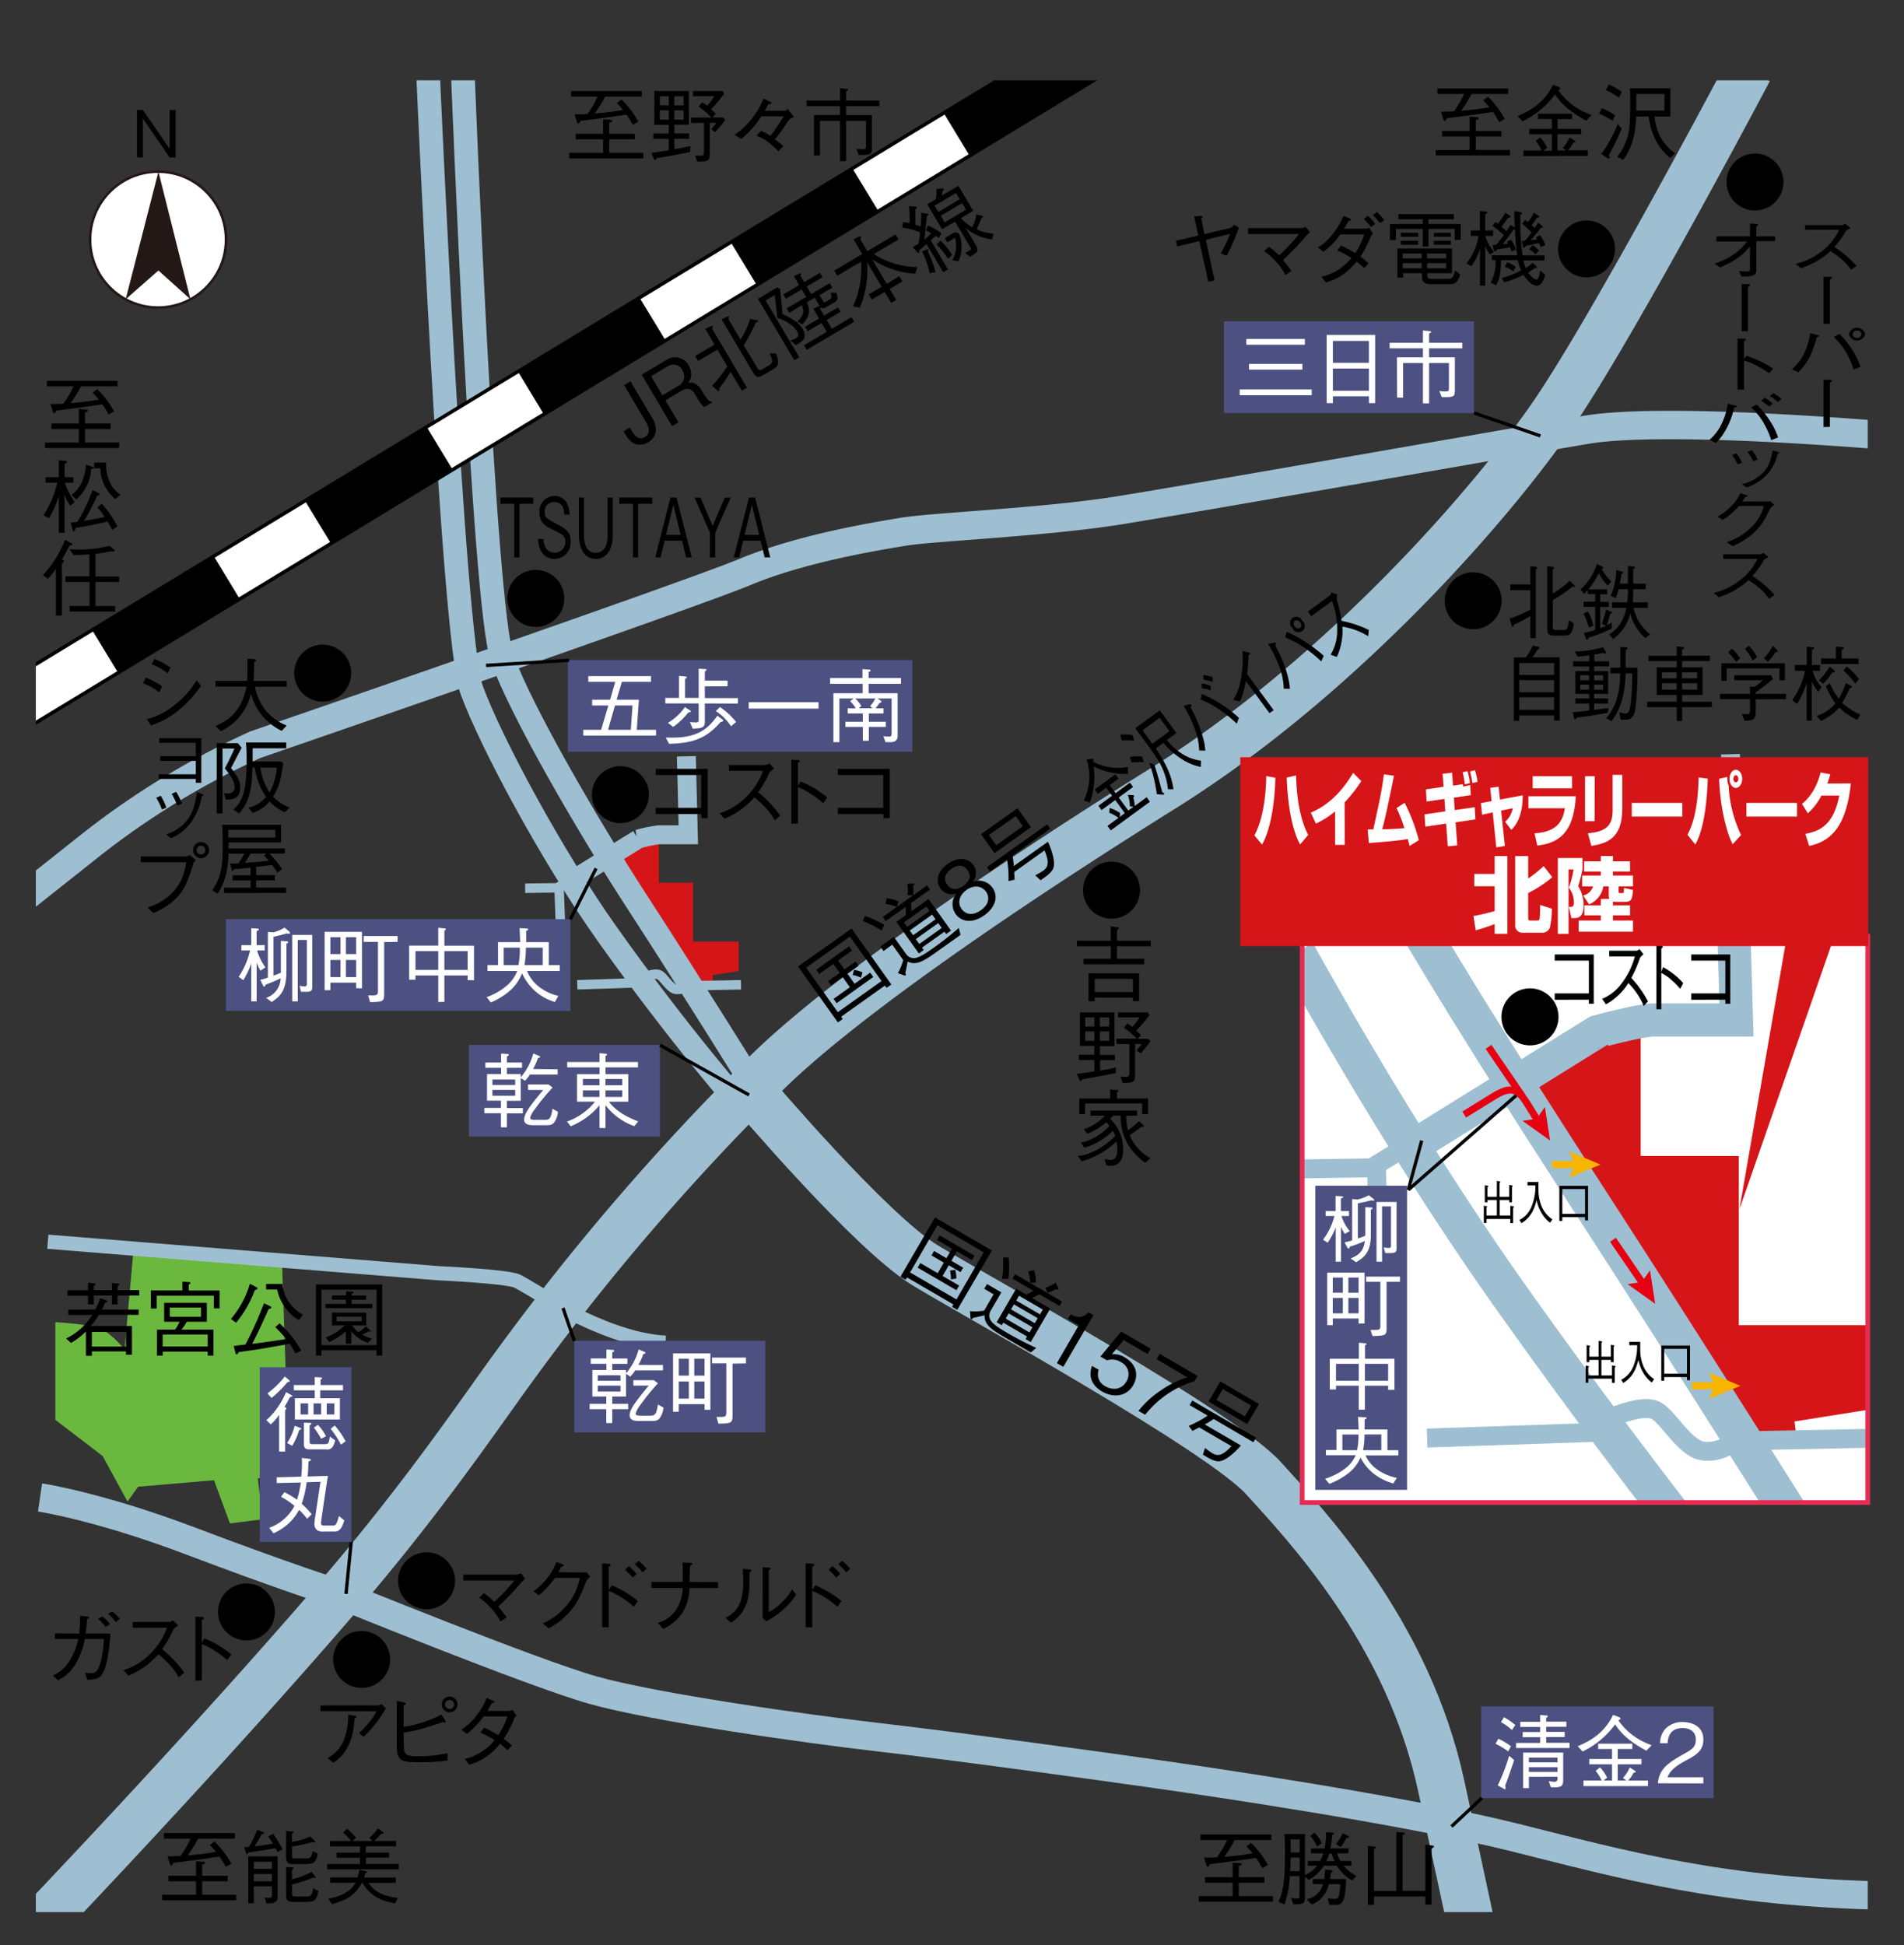 <svg xmlns="http://www.w3.org/2000/svg" xmlns:xlink="http://www.w3.org/1999/xlink" viewBox="0 0 502.11 513.02"><rect x="0" y="0" width="502.11" height="513.02" fill="#333333" stroke="none"/><defs><style>.cls-1,.cls-10,.cls-11,.cls-12,.cls-15,.cls-16,.cls-18,.cls-19,.cls-21,.cls-23,.cls-25,.cls-5,.cls-6,.cls-7,.cls-8,.cls-9{fill:none;}.cls-2{clip-path:url(#clip-path);}.cls-3{fill:#6bb83f;}.cls-4{fill:#d61518;}.cls-10,.cls-11,.cls-12,.cls-18,.cls-19,.cls-5,.cls-6,.cls-7{stroke:#9ebfd1;}.cls-5{stroke-width:12.48px;}.cls-6{stroke-width:7.49px;}.cls-7{stroke-width:6.24px;}.cls-15,.cls-16,.cls-8{stroke:#000;}.cls-8{stroke-width:14.12px;}.cls-9{stroke:#fff;stroke-width:12.25px;stroke-dasharray:28.15 37.53;}.cls-10{stroke-width:4.99px;}.cls-11{stroke-width:2.5px;}.cls-12{stroke-width:3.75px;}.cls-13{fill:#4c5182;}.cls-14,.cls-26{fill:#fff;}.cls-15{stroke-width:0.87px;}.cls-16{stroke-width:0.88px;}.cls-17{clip-path:url(#clip-path-2);}.cls-18{stroke-width:9.99px;}.cls-19{stroke-width:8.74px;}.cls-20{fill:#717171;}.cls-21{stroke:#f7b400;}.cls-21,.cls-23{stroke-width:1.87px;}.cls-22{fill:#f7b400;}.cls-23{stroke:#e50012;}.cls-24{fill:#e50012;}.cls-25{stroke:#e62c55;stroke-width:1.25px;}.cls-26{stroke:#231815;stroke-miterlimit:10;stroke-width:0.67px;}.cls-27{fill:#231815;}</style><clipPath id="clip-path"><rect class="cls-1" x="9.45" y="21.18" width="483.1" height="483.1"/></clipPath><clipPath id="clip-path-2"><rect class="cls-1" x="343.39" y="246.92" width="149.17" height="149.34"/></clipPath></defs><title>アセット 26</title><g id="レイヤー_2" data-name="レイヤー 2"><g id="レイヤー_2-2" data-name="レイヤー 2"><g class="cls-2"><path class="cls-3" d="M35.19,329.82l-2.34,26.06s-3.13-3.9-6.09-5.31-12.17-1.87-12.17-1.87v25.75L27.07,384l6.56,12,2.8-3.91,20-1.71,4.21,11.39,8.59-1.09L68,389.9l8.27-.94-1.88-55.55Z"/><polygon class="cls-4" points="172.5 220.97 173.77 220.97 173.77 232.8 182.78 232.8 182.78 248.34 194.81 248.34 194.81 256.09 187.9 257.19 188.11 258.9 184.79 259.23 168.5 234.77 161.9 225.32 172.5 220.97"/><path class="cls-5" d="M461.2,18.5s-35.37,67-51.6,90.72-56.18,69.49-102.78,98.62-85.73,56.59-104.45,74.9a633.47,633.47,0,0,0-67.83,79.07c-9.41,13-23.41,33.7-45.67,59.61C54,462,9.28,508.7,9.28,508.7"/><path class="cls-5" d="M198.41,288.16S229.62,325,244,333.72s78,43.7,89.26,56.18,38.08,40.57,46.82,81.15l8.73,40.57"/><path class="cls-6" d="M501.77,115.25s-61.79-5.62-83.64-1.87-103.61,18.1-123,21.22-49.32,4.37-56.81,5.62-26.84,4.37-41.82,10.61S67.33,196.4,67.33,196.4a212.83,212.83,0,0,0-43.07,26.21L3,239.47"/><path class="cls-7" d="M122.05,19.33S127.46,160,132.46,173.72s22,43.28,35.79,64.5,31.62,49.94,31.62,49.94"/><path class="cls-7" d="M112.9,19.75s6.45,148.35,11.44,162.08,21.16,43.89,35.79,64.5c19.35,27.26,35.58,45.57,35.58,45.57"/><path d="M171.12,209.57a7.51,7.51,0,1,1-7.51-7.51A7.52,7.52,0,0,1,171.12,209.57Z"/><path d="M102.88,437.64a7.51,7.51,0,1,1-7.51-7.51A7.52,7.52,0,0,1,102.88,437.64Z"/><path d="M72.5,425.12A7.51,7.51,0,1,1,65,417.61,7.51,7.51,0,0,1,72.5,425.12Z"/><path d="M120,416.9a7.51,7.51,0,1,1-7.51-7.51A7.52,7.52,0,0,1,120,416.9Z"/><path d="M148.81,157.82a7.51,7.51,0,1,1-7.51-7.51A7.51,7.51,0,0,1,148.81,157.82Z"/><path d="M470.32,48a7.51,7.51,0,1,1-7.51-7.51A7.51,7.51,0,0,1,470.32,48Z"/><path d="M425.91,65.65a7.51,7.51,0,1,1-7.51-7.51A7.51,7.51,0,0,1,425.91,65.65Z"/><path d="M396,158.44a7.51,7.51,0,1,1-7.51-7.51A7.52,7.52,0,0,1,396,158.44Z"/><path d="M300.63,234.76a7.51,7.51,0,1,1-7.51-7.51A7.51,7.51,0,0,1,300.63,234.76Z"/><path d="M92.62,177.56A7.52,7.52,0,1,1,85.1,170,7.52,7.52,0,0,1,92.62,177.56Z"/><line class="cls-8" x1="3.66" y1="186.41" x2="300.72" y2="6.03"/><line class="cls-9" x1="3.66" y1="186.41" x2="300.72" y2="6.03"/><path class="cls-6" d="M10.56,394.93S26,397.2,50.5,406.5s38.11,13.61,38.11,13.61,51.73,21.11,67.84,25.65,56,10.2,75.78,12.47,59.22,7.72,71.93,9.53,66,9.53,95.06,16.79,54.45,14.52,99.15,15.43"/><path class="cls-10" d="M150.57,232.29l17.74-11a35.67,35.67,0,0,1,5.42-1.13h7.79L181,199.46"/><polyline class="cls-11" points="138.49 234.26 146.97 234.14 151.47 231.39"/><line class="cls-11" x1="147.44" y1="234.26" x2="147.85" y2="245.29"/><path class="cls-12" d="M12.61,327.48l103.2,8.32s18.1.83,20.6,2.08,13.11,7.91,16.65,9.57,13.31,6.24,22.47,6.66"/><polyline class="cls-11" points="168.48 257.69 168.21 259.18 152.24 259.72"/><path class="cls-11" d="M195.41,259.72l-13.94.27a4.49,4.49,0,0,1-3.34.91c-1.67-.42-3.23-3.44-4.37-3.85s-3.12.31-4.68.93"/><line class="cls-10" x1="456.97" y1="221.59" x2="456.35" y2="198.91"/><path d="M170.91,116.64a3.9,3.9,0,0,1-4,.17,7.15,7.15,0,0,1-2-2.23l-.48-.82,1.67-1,.45.76c.65,1.1,1.76,2.77,3.51,1.74s.88-3,.35-3.87l-5.83-9.83,1.69-1,5.78,9.75C173.38,112.59,173.44,115.14,170.91,116.64Z"/><path d="M185.71,107.37a7.48,7.48,0,0,1-1.68-2.14l-.69-1.17c-1.1-1.86-2.4-1.69-3.61-1l-4.26,2.52,3.44,5.8-1.69,1-8-13.56L175.63,95a4.08,4.08,0,0,1,6,1.42,4.28,4.28,0,0,1,.52,3.3,3.82,3.82,0,0,1-.7,1.32,2.21,2.21,0,0,1,1.91.17,4.77,4.77,0,0,1,1.63,1.69l.6,1a10.76,10.76,0,0,0,1.08,1.49,1.17,1.17,0,0,0,.94.47l.16.28Zm-9.56-10.8-4.46,2.64,3,5.06,4.27-2.53a2.83,2.83,0,0,0,1-4.08A2.63,2.63,0,0,0,176.15,96.57Z"/><path d="M187.77,86.65,197,102.26l-1.35.8-3-5a47.18,47.18,0,0,1-3,4.44c.06.27.11.56,0,.65s-.27,0-.48-.22l-1.38-1.18a37.58,37.58,0,0,0,4-5.13l-2.6-4.41-5.09,3-.79-1.32,5.09-3L186,86.69l1.35-.6c.22-.1.5-.21.59-.07S188,86.17,187.77,86.65Zm12-1.74a1.6,1.6,0,0,1-.44.14,45,45,0,0,1-3.2,6L199.7,97c.37.63.62.81,1.5.29l1.52-.9c1.17-.69,1.14-1.18.26-3.16h1.68c1.11,2.81.41,3.45-.89,4.22l-2.39,1.42c-1.23.72-1.9.87-2.72-.53l-8.38-14.13,1.47-.7c.06,0,.38-.17.48,0s0,.29-.19.56l3.24,5.48a22.56,22.56,0,0,0,2.56-5.43l1.65.3c.29.06.38.13.43.2A.23.23,0,0,1,199.81,84.91Z"/><path d="M205.7,76.2c.17,1.39.41,3.5.64,6.6,2.65,1.29,4.25,2.17,5.27,3.88,1.49,2.53-.11,3.43-1.75,4.35l-1.41-1.2a10,10,0,0,0,1.47-.66c.63-.38.82-.87.31-1.72-1.15-1.93-3.47-3-5.25-3.64-.15-1.67-.33-3.4-.67-6l-2.41,1.43,8.9,15-1.32.78-9.59-16.2,5-3Zm12,4.9a1.14,1.14,0,0,1-1.31,0c0,.09,0,.13-.14.31l1.07,1.82L221,81.07l.7,1.17L218,84.4l1.37,2.32,5.19-3.07.71,1.21-12.52,7.41-.71-1.2,6-3.55-1.38-2.32L213,87.35l-.69-1.17L216,84l-1.52-2.56,1.4-.68.24-.12-.2-.33-1.08-1.82-2.08,1.23c1,2.13.83,3.6-1.14,5.82l-1.33-.72c1.64-1.72,1.86-2.7,1.15-4.32l-3.29,2-.69-1.17,5.13-3-1.18-2-4.16,2.47-.68-1.15,4.16-2.47-1.38-2.32,1.45-.69c.22-.1.38-.12.45,0s0,.28-.17.61l1,1.63,4.16-2.46.68,1.15-4.16,2.46,1.17,2,4.87-2.88.7,1.17-3.39,2,.92,1.54c.2.34.34.45.73.22l1-.61c.6-.35.63-.67.25-1.78l1.58,0c.43,1.6.41,2-.77,2.67Z"/><path d="M241.37,72.19A22.83,22.83,0,0,1,230,68.38l3.84,6.48,3.32-2,.81,1.36-3.33,2,1.72,2.9-1.34.79L233.31,77l-3.41,2-.81-1.36,3.42-2-3.84-6.48a26,26,0,0,1-1.93,12L225,80.76A24.88,24.88,0,0,0,227.08,69l-6.27,3.72L220,71.36,227.38,67l-2.29-3.87,1.45-.73c.09,0,.41-.19.5,0s0,.37-.2.67l1.88,3.18,7.45-4.42.78,1.32L230.45,67a21.39,21.39,0,0,0,11.46,3.43Z"/><path d="M238.16,58.53c.54.08.86.14,1.7.32a23.94,23.94,0,0,0-.18-4.48l1.83.12c.21,0,.29.1.32.16s0,.26-.44.56c0,1.88,0,3.27,0,4.06l1.39.4a28.48,28.48,0,0,0,.13-3.54l1.68.24a.36.36,0,0,1,.28.14c.11.18-.16.32-.42.44-.25,2-.48,4.43-.65,6.18a18.65,18.65,0,0,0,1.8-1.58,10.4,10.4,0,0,0-1.48-.84l.65-1.24a18.39,18.39,0,0,1,3.5,2.05l-.69,1.26c-.12-.08-.53-.39-.81-.57-.19.18-1.13,1-1.31,1.17L250,71.06l-1.26.75-4.4-7.44a22.2,22.2,0,0,1-1.9,1.6c0,.37,0,.6-.19.69s-.21,0-.31-.14l-1.31-1.33a3.37,3.37,0,0,0,.67-.35,9.85,9.85,0,0,0,.93-.6,19.26,19.26,0,0,0,.39-3A23.23,23.23,0,0,0,237.92,60Zm7,13.54a22.23,22.23,0,0,0-2-5.76l1.33-.52s.27-.1.37.07,0,.19-.16.49a27,27,0,0,1,2,5.41Zm8.25-14.54a11.54,11.54,0,0,0,3,2.39,11.16,11.16,0,0,0,1.06-3.37l1.46.34s.21,0,.27.17,0,.25-.39.48c-.35.81-.87,2.12-1.25,2.92a11.55,11.55,0,0,0,4.47,1.15l-.4,1.53a12.9,12.9,0,0,1-7-3.07l2.4,4.05c1.17,2,1.12,2.24-1.22,3.58l-1.29-1c.69-.36.76-.41,1-.55.67-.4.59-.6.34-1l-4-6.69-3.44,2-3.91-6.6,2.33-1.37a13.46,13.46,0,0,0,.1-2.67l1.61-.11c.1,0,.26,0,.32.11s-.08.33-.32.57c0,.33-.17.93-.21,1.2l4.4-2.6,3.91,6.59Zm-1.32-6.63-5.64,3.35,1,1.65,5.64-3.34ZM248,63.47a17.93,17.93,0,0,1,3.11,3.77l-1.1,1a24.43,24.43,0,0,0-3-3.78Zm5.75-9.91-5.65,3.34,1,1.75,5.64-3.34Zm-2,7.69,1.11.27a9.29,9.29,0,0,1-.08,7.36l-1.66-.25a7.41,7.41,0,0,0,.7-5.91l-2,1.2-.66-1.11Z"/><path d="M150.11,40.29h8.94V36.75H151.8V35.28h7.25V31.46l1.71.13c.41,0,.67,0,.67.3s-.24.3-.76.45v2.94h6.76v1.47h-6.76v3.54h9v1.47H150.11Zm13.78-14.06a24.8,24.8,0,0,1,4.45,5.85l-1.47.84a25.79,25.79,0,0,0-1.66-2.69c-5.62.84-6.87,1-12.12,1.64-.06.15-.34.71-.6.71s-.32-.28-.45-.73l-.52-1.69c.8,0,1.7,0,3.41-.11a24.3,24.3,0,0,0,2.65-4.55h-7V24h18.68V25.5h-9.68a35.11,35.11,0,0,1-2.76,4.42c3.3-.26,5.42-.58,7.45-.92a20.45,20.45,0,0,0-1.6-1.82Z"/><path d="M182,40.07c-4,.82-6,1.19-8.88,1.66-.06.13-.17.48-.34.48s-.32-.26-.39-.39l-.63-1.53c1.86-.22,3.09-.41,4.6-.67v-3h-4.08V35.23h4.08V32.92h-3.8V24h9.11v8.89h-3.84v2.31h3.91v1.41h-3.91v2.74c1.9-.3,2.85-.5,4.23-.84Zm-5.64-14.68H174v2.4h2.39Zm0,3.69H174v2.48h2.39Zm3.91-3.69h-2.44v2.4h2.44Zm0,3.69h-2.44v2.48h2.44Zm8.31,5.79-1-.78c.84-1,1-1.29,1.34-1.68h-1.75v8.18c0,1.9-.46,2-3.31,2.07l-.56-1.7a10.33,10.33,0,0,0,1.3.13c1.05,0,1.05-.48,1.05-1.08v-7.6h-3.43V31h5.4a21,21,0,0,0-3.43-2.91l1-1.12c.54.36.67.45,1.27.9a11,11,0,0,0,1.88-2.48h-5.62V24h7.82l.45.69a34.11,34.11,0,0,1-3.49,4.15,10.37,10.37,0,0,1,1.25,1.18l-.86.95h2.72l.66.61A27.24,27.24,0,0,1,188.57,34.87Z"/><path d="M203,26.79c.22.11.41.22.41.46s-.15.19-.34.19h-.41c-.18.32-.63,1.17-1,1.77h5.57l.46-.5,1.68,2.14c-1,.43-1.17.52-1.6,1.17a49.27,49.27,0,0,1-3.41,4.73c1.55,1.21,1.71,1.36,2.2,1.79l-1.25,1.36c-2.27-2.23-3.56-3.22-5.83-4.1l1.23-1.3a17.5,17.5,0,0,1,2.46,1.32,57,57,0,0,0,3.5-5.14h-5.89a25.89,25.89,0,0,1-5.29,6l-1.75-1.12A21.22,21.22,0,0,0,201.34,26Z"/><path d="M214.65,30.33h6.86V28h-8.79V26.51h8.79V23.25l1.75.2c.17,0,.39,0,.39.17s-.13.24-.52.45v2.44h8.77V28h-8.77v2.35h6.8V39c0,1.86-.32,1.86-3.47,1.86l-.63-1.62a13.5,13.5,0,0,0,1.68.11c.85,0,.85-.22.85-1.08V31.85h-5.23V42.49h-1.62V31.85h-5.29V41h-1.57Z"/><path d="M42.75,499.7h8.94v-3.54H44.44v-1.47h7.25v-3.82l1.71.13c.41,0,.67,0,.67.3s-.24.3-.76.45v2.94h6.76v1.47H53.31v3.54h9v1.47H42.75Zm13.78-14.06A24.8,24.8,0,0,1,61,491.49l-1.47.85a23.43,23.43,0,0,0-1.67-2.7c-5.61.84-6.86,1-12.11,1.64-.06.15-.34.71-.6.71s-.33-.28-.46-.73l-.51-1.69c.79,0,1.7,0,3.41-.11a24,24,0,0,0,2.65-4.55h-7v-1.47H61.93v1.47H52.25a35.11,35.11,0,0,1-2.76,4.42c3.3-.25,5.42-.58,7.45-.92a24,24,0,0,0-1.6-1.82Z"/><path d="M73.18,488.41c-.13-.24-.3-.63-.54-1-2,.41-3.89.69-7.1,1.14-.13.26-.24.46-.39.46s-.2-.07-.3-.39l-.46-1.47c.63,0,.87,0,1.25-.09a31.65,31.65,0,0,0,2.18-4.46l1.45.54c.13,0,.37.12.37.28s-.32.3-.65.36c-.41.76-1.23,2.14-1.83,3.15,1.44-.15,2.57-.32,4.81-.73-.6-1-1-1.47-1.21-1.86l1.23-.73a24.73,24.73,0,0,1,2.53,4.15ZM70.24,502l-.45-1.58c.71.06.95.09,1.25.09.67,0,.67-.26.67-.72v-2.31H66.94v4.47H65.47V489.57h7.75v10.24C73.22,501.23,73.22,502,70.24,502Zm1.47-11H66.94v1.88h4.77Zm0,3.22H66.94v1.94h4.77Zm9.42-2.61H77.45c-1.38,0-2-.2-2-2v-6.71L77,483c.13,0,.37,0,.37.19s-.26.35-.39.41v2.12a14.27,14.27,0,0,0,4.84-1.41L83,485.49a.39.39,0,0,1,.15.28.17.17,0,0,1-.19.17,1.52,1.52,0,0,1-.52-.13A51.07,51.07,0,0,1,77,487v2.29c0,.67.07.84,1,.84h2.87c.75,0,1.21-.08,1.6-1.92l1.38.69C83.16,491.54,82.4,491.54,81.13,491.54Zm0,10H77.54c-1.25,0-2.07-.16-2.07-1.6v-7.6l1.53.06c.22,0,.39.05.39.2s-.19.3-.39.43v2.52a21.56,21.56,0,0,0,5.16-1.94l.91,1.12a.46.46,0,0,1,.15.31c0,.17-.17.17-.22.17a2.73,2.73,0,0,1-.43-.09A37.39,37.39,0,0,1,77,497v2.35c0,.8.35.8,1.19.8h2.74c.71,0,1.34,0,1.66-2.16l1.39.74C83.41,501.23,82.9,501.56,81.17,501.56Z"/><path d="M86.27,493V491.6h8.66v-1.66H88.75V488.6h6.18v-1.66H87v-1.41h5.62a17.21,17.21,0,0,0-2.16-2.22l1.08-1a17.45,17.45,0,0,1,2.35,2.37l-.93.84h5.23l-.78-.84a13,13,0,0,0,2.29-2.48l1.25.93c.2.13.22.21.22.3s-.28.22-.63.17a11.84,11.84,0,0,1-1.9,1.92h5.81v1.41h-8v1.66h6.2v1.34H96.5v1.66h8.66V493Zm17.9,9c-2.83-.61-6.11-1.3-8.62-5.46h-.1c-1.84,3.34-4,4.51-7.88,5.68l-1-1.45c3.74-.76,5.88-1.95,7.19-4.23H87.07v-1.41h7.21a7.44,7.44,0,0,0,.28-1c.07-.28.15-.63.26-1l1.6.35c.28.06.39.13.39.24s-.33.32-.5.36c-.09.35-.11.43-.32,1.08h8.4v1.41H97.17c1.06,1.55,2.75,3.41,7.78,3.95Z"/><path d="M316.12,500.06h8.94v-3.54h-7.25v-1.47h7.25v-3.82l1.71.13c.41,0,.67,0,.67.3s-.24.31-.76.46v2.93h6.76v1.47h-6.76v3.54h9v1.47H316.12ZM329.9,486a24.6,24.6,0,0,1,4.45,5.85l-1.47.84a26.06,26.06,0,0,0-1.66-2.7c-5.62.84-6.87,1-12.12,1.64-.06.15-.34.71-.6.71s-.32-.28-.45-.73l-.52-1.68c.8,0,1.7,0,3.41-.11a24.09,24.09,0,0,0,2.65-4.56h-7V483.8H335.3v1.47h-9.68a36.18,36.18,0,0,1-2.76,4.43,75,75,0,0,0,7.45-.93,20.42,20.42,0,0,0-1.6-1.81Z"/><path d="M356.55,495.9a10.58,10.58,0,0,1-4-3.83h-3.41a11.2,11.2,0,0,1-4,3.72l-1-.84v5.57c0,1.72-.76,1.72-3.09,1.68l-.58-1.68a9.13,9.13,0,0,0,1.64.19c.56,0,.58-.24.58-.71v-5.23h-2.55a25.55,25.55,0,0,1-1.4,7.5l-1.6-.7c1.15-2.24,1.73-5.48,1.73-12.71,0-2.77-.07-3.93-.13-5.16h5.4v10.79a8,8,0,0,0,3.21-2.42h-2.48v-1.29h3.26a8.6,8.6,0,0,0,.84-2h-3.26v-1.29h3.61a22.85,22.85,0,0,0,.39-4.28l1.77.11c.21,0,.32.07.32.2s-.3.36-.49.43a23.1,23.1,0,0,1-.48,3.54h4.79v1.29h-3a7.42,7.42,0,0,0,.89,2h2.87v1.29H354.3a12,12,0,0,0,3.44,2.7Zm-13.82-6h-2.37c0,1-.07,2.55-.11,3.58h2.48Zm0-4.79h-2.37v3.45h2.37ZM352,502.37h-1.4l-.46-1.68c.39,0,1.08.11,1.71.11,1,0,1.38-.05,1.6-3.89h-3a7.66,7.66,0,0,1-4.49,5.4l-1.34-1.41a5.5,5.5,0,0,0,4.27-4h-2.7v-1.34h3c.15-1.06.15-1.1.28-2.52l1.62.17c.13,0,.36.09.36.26s-.3.32-.45.39c-.17,1.2-.19,1.33-.24,1.7H355C354.74,501.92,354,502.37,352,502.37ZM347.33,487a11.82,11.82,0,0,0-1.79-2.81l1.06-.84a9.2,9.2,0,0,1,2,2.76Zm3.82,1.85h-.6a10.87,10.87,0,0,1-.8,2H352A9.06,9.06,0,0,1,351.15,488.81Zm3.89-4.1a11.35,11.35,0,0,1-1.51,2.38l-1.19-.8a16.21,16.21,0,0,0,1.75-2.87l1.36.73c.19.11.28.17.28.28C355.73,484.73,355.23,484.73,355,484.71Z"/><path d="M362.34,500.17v2.2h-1.62V486.81l1.66.19c.18,0,.46.06.46.24s-.15.26-.5.45v11h5.9V483.14l1.79.17c.21,0,.45.08.45.24s-.21.3-.6.47v14.64h6v-12.2l1.81.26c.17,0,.45.06.45.26s-.24.34-.62.58v14.75h-1.64v-2.14Z"/><path d="M378.62,39.58h8.94V36H380.3V34.57h7.26V30.75l1.7.13c.41,0,.67,0,.67.3s-.23.3-.75.45v2.94h6.76V36h-6.76v3.54h9v1.47H378.62ZM392.4,25.52a24.76,24.76,0,0,1,4.44,5.85l-1.47.85a23.52,23.52,0,0,0-1.66-2.7c-5.61.84-6.86,1-12.11,1.64-.07.15-.35.71-.61.71s-.32-.28-.45-.73L380,29.45c.8,0,1.71,0,3.42-.1a25,25,0,0,0,2.65-4.56h-7V23.32h18.67v1.47h-9.67a36.18,36.18,0,0,1-2.76,4.43c3.3-.26,5.42-.59,7.45-.93-.44-.56-1-1.19-1.6-1.82Z"/><path d="M418.31,31.83c-4.38-2.42-6.5-4.34-8.23-6.93A23.23,23.23,0,0,1,401.51,32l-1.29-1.4c3.69-1.53,7.21-3.78,9.32-8.27l1.65.63a.42.42,0,0,1,.28.36c0,.22-.2.31-.54.46a17.37,17.37,0,0,0,8.81,6.54Zm-16.58,9.33V39.69h4.79A10.26,10.26,0,0,0,405,37.16l1.12-.95A9.38,9.38,0,0,1,408,39l-1,.74h2.24V35.41h-5.95V34h5.95V31.37h-3.65V30h9v1.4h-3.84V34H417v1.4h-6.26v4.28H413l-.9-.67a9.18,9.18,0,0,0,1.79-2.77l1.25.76c.19.11.35.22.35.37s-.24.21-.59.26a8.65,8.65,0,0,1-1.4,2h5.22v1.47Z"/><path d="M425.25,31.83A21.5,21.5,0,0,0,421.71,30l.67-1.47a16.26,16.26,0,0,1,3.54,1.86Zm-1,9.2a1,1,0,0,1,.26.54c0,.15-.11.21-.24.21a1,1,0,0,1-.49-.19l-1.49-1a34.63,34.63,0,0,0,4.32-7.88l1.08,1.19C426.61,36.45,425.14,39.39,424.23,41Zm2.7-15.29a24.45,24.45,0,0,0-3.43-2l.73-1.47a15.49,15.49,0,0,1,3.44,2Zm13.5,15.91a14.24,14.24,0,0,1-3.91-4.86,18.36,18.36,0,0,1-1.77-6.08h-3.26c-.26,5.46-1.38,8.61-3.44,11.46l-1.57-.84a15.07,15.07,0,0,0,3.24-8.25,93.6,93.6,0,0,0,.08-9.8h10.69v7.43h-4.17A13.92,13.92,0,0,0,437.81,36a12.76,12.76,0,0,0,3.95,4.42Zm-1.52-16.86h-7.42v4.38h7.42Z"/><path d="M11.86,116.69H20.8v-3.54H13.55v-1.47H20.8v-3.82l1.71.13c.41,0,.67,0,.67.3s-.24.3-.76.45v2.94h6.76v1.47H22.42v3.54h9v1.47H11.86Zm13.78-14.06a24.8,24.8,0,0,1,4.45,5.85l-1.47.84A25.79,25.79,0,0,0,27,106.63c-5.62.84-6.87,1-12.12,1.64-.06.15-.34.71-.6.71s-.32-.28-.45-.73l-.52-1.69c.8,0,1.7,0,3.41-.11a24.3,24.3,0,0,0,2.65-4.55h-7v-1.47H31v1.47H21.36a35.11,35.11,0,0,1-2.76,4.42c3.3-.26,5.42-.58,7.45-.92a20.45,20.45,0,0,0-1.6-1.82Z"/><path d="M18.56,133.41a12.91,12.91,0,0,1-1.53-2.9v10H15.51v-9.72a24.46,24.46,0,0,1-2.59,5.86l-1.44-.8a26.94,26.94,0,0,0,3.64-8.55H12v-1.45h3.52v-4.45l1.77.15c.2,0,.41.07.41.22s-.36.39-.66.52v3.56h2.3v1.45H17.09a19.94,19.94,0,0,0,2.59,5.07Zm11,6.34c-.22-.47-.76-1.51-1.19-2.2-3.09.74-5.5,1.21-8.42,1.69-.15.53-.24.86-.52.86s-.28-.2-.34-.48l-.43-1.83a12.76,12.76,0,0,0,1.74-.17,42.13,42.13,0,0,0,4-8.38l1.6.82s.34.17.34.32-.3.28-.71.31a56.54,56.54,0,0,1-3.48,6.69c2.18-.37,3.57-.61,5.44-1.06a16.51,16.51,0,0,0-1.9-2.48l1.17-1A33.37,33.37,0,0,1,31,138.8Zm-5.53-16a11.64,11.64,0,0,1-3.91,8l-1.25-1.23c2.16-1.47,3.56-4.37,3.82-8l1.62.58q.39.14.39.3C24.71,123.58,24.45,123.62,24,123.71Zm6.37,7.88a10.86,10.86,0,0,1-3.93-8.14H24.84V122H28a10.79,10.79,0,0,0,1.38,6,6.41,6.41,0,0,0,2.44,2.42Z"/><path d="M18.32,143.88a37.62,37.62,0,0,1-2,3.69c.48.22.54.24.54.41s-.39.54-.52.65v13.71H14.74V150a21.18,21.18,0,0,1-2.1,2.64l-1.34-.95a29.22,29.22,0,0,0,5.85-9.33l1.62.88c.28.16.33.24.33.31C19.1,143.77,18.82,143.82,18.32,143.88Zm6.87,9.59v6.35h5.18v1.47h-12v-1.47h5.25v-6.35H17.26V152h6.31v-5.8c-1.62.12-2.51.17-4.24.17l-.95-1.51c.7,0,1.41.08,2.38.08a32.57,32.57,0,0,0,8.14-1l1.08.92c.11.09.28.24.28.37s-.26.24-.39.24a5.66,5.66,0,0,1-.67-.07,27.9,27.9,0,0,1-4,.65v6h6.24v1.45Z"/><path d="M172.92,214.69v-1.64h12v-8.66h-12v-1.62h13.71v13h-1.69v-1.08Z"/><path d="M204.19,202.71c-.95.63-1,.67-1.26,1a28.41,28.41,0,0,1-3,5.23,30.17,30.17,0,0,1,5.85,6.2l-1.47,1.23a17.45,17.45,0,0,0-2.76-3.7,21.3,21.3,0,0,0-2.63-2.37,20.43,20.43,0,0,1-7.88,5.61l-1.3-1.44a16.4,16.4,0,0,0,6.93-4.19,18.39,18.39,0,0,0,4.56-7h-9v-1.51h9.61a2,2,0,0,0,1-.45Z"/><path d="M211.08,206.1a25.74,25.74,0,0,1,7.08,4.21l-1.06,1.51a25.21,25.21,0,0,0-3-2.27,17.85,17.85,0,0,0-3.69-1.94v9.61h-1.73V200.36l1.64.08c.11,0,.61,0,.61.3,0,.13-.17.24-.52.48v6.11Z"/><path d="M220.93,214.69v-1.64h12v-8.66h-12v-1.62h13.71v13H233v-1.08Z"/><path d="M84.5,451.28v-1.51H99.75a1.86,1.86,0,0,0,.8-.39l1.23,1.17a33.54,33.54,0,0,1-5.92,7.53L94.69,457a18.75,18.75,0,0,0,2.44-2.53,14,14,0,0,0,2.16-3.15Zm1.86,12.37a9.07,9.07,0,0,0,4.47-5.14,17.87,17.87,0,0,0,1-6.32l1.86.34c.22.05.32.15.32.26s0,.17-.49.43c-.31,3.13-.54,5.31-2.16,8.1a10,10,0,0,1-3.48,3.56Z"/><path d="M106.49,460.33c0,2.63.78,2.83,3.69,2.83a32.69,32.69,0,0,0,7.84-.8v1.92a49.89,49.89,0,0,1-9,.45c-3.8,0-4.36-1.25-4.36-4.17v-12l1.83.39c.48.11.52.28.52.35s0,.15-.56.49v5.64a30.09,30.09,0,0,0,9.91-3.26l1.06,1.55a.75.75,0,0,1,.13.37c0,.13-.09.19-.22.19a1.79,1.79,0,0,1-.52-.13c-1.55.56-3.15,1.06-4.75,1.54a37.83,37.83,0,0,1-5.61,1.25Zm10-10.82a2.08,2.08,0,1,1,4.16,0,2.08,2.08,0,1,1-4.16,0Zm3.26,0a1.19,1.19,0,0,0-1.19-1.19,1.19,1.19,0,0,0,0,2.38A1.18,1.18,0,0,0,119.77,449.49Z"/><path d="M136.23,452.51a2.9,2.9,0,0,0-.57.56,28.47,28.47,0,0,1-2.83,5.53,15.74,15.74,0,0,1,2.14,1.73l-1.12,1.29a19.6,19.6,0,0,0-2-1.73,16.09,16.09,0,0,1-3.46,3.31,14.43,14.43,0,0,1-4.69,2.2l-1.12-1.53a13.33,13.33,0,0,0,4.28-1.77,14.26,14.26,0,0,0,3.58-3.18,25.16,25.16,0,0,0-3.75-2l1-1.3a37,37,0,0,1,3.69,2,20.43,20.43,0,0,0,2.42-4.95H127.5a20.45,20.45,0,0,1-4.38,4.62l-1.47-1.12a15.33,15.33,0,0,0,4.47-4.36,16.89,16.89,0,0,0,2.22-4l1.69.71c.26.11.34.28.34.37s-.54.32-.73.34a22.49,22.49,0,0,1-1.12,2h5.29a6.27,6.27,0,0,0,1.4-.22Z"/><path d="M127.64,420.17a19.45,19.45,0,0,1,2.7,2.29,43.84,43.84,0,0,0,5.27-5.61H122.18v-1.58h14a3.47,3.47,0,0,0,1.23-.34l1.06,1.42s-.65.63-.89.89a81,81,0,0,1-6.19,6.47c.92,1.08,1.49,1.8,2.24,2.85L132,427.64a16.07,16.07,0,0,0-2.8-3.84,13.38,13.38,0,0,0-2.88-2.46Z"/><path d="M153.88,414.71a2.37,2.37,0,0,0,.78-.11l1,1.23c-.84.69-.95.91-1.12,1.3-1.77,4.66-2.92,6.69-5.44,9.15a18.68,18.68,0,0,1-4.41,3.16l-1.57-1.3a17.15,17.15,0,0,0,6.54-5,15.63,15.63,0,0,0,3.24-7h-6.52a25.28,25.28,0,0,1-4.28,4.6l-1.4-1.06a17.89,17.89,0,0,0,4-4,12.88,12.88,0,0,0,2-3.74l1.56.54c.41.15.43.37.43.41,0,.19-.28.24-.69.28-.22.48-.43.93-.74,1.47Z"/><path d="M161.33,418.08a27.54,27.54,0,0,1,6.91,4.16l-1.08,1.52a23.09,23.09,0,0,0-6.63-4.21v9.6h-1.75V412.29l1.71.13c.15,0,.56,0,.56.28s-.35.37-.52.5v6.17Zm5.55-2a16.81,16.81,0,0,0-2.07-2.07l1-1a14.91,14.91,0,0,1,2.08,2.09Zm2.59-1.4a14.14,14.14,0,0,0-2.07-2.14l1-.9a14.64,14.64,0,0,1,2.14,2.09Z"/><path d="M189.34,417.24v1.57H181.8a12.74,12.74,0,0,1-2,6.78,12.24,12.24,0,0,1-4.91,4L173.43,428a8.42,8.42,0,0,0,5-3.65,11.59,11.59,0,0,0,1.62-5.57h-8.27v-1.57h8.27c0-3.18,0-4.52-.07-5.16l2.18.15c.26,0,.41.13.41.26s-.37.41-.6.58c-.11,2.74-.11,3-.13,4.17Z"/><path d="M191.33,426.69c2.18-1.21,4.67-2.74,4.67-9.52,0-1.32-.07-2.59-.11-3.41l1.77.15c.08,0,.47,0,.47.26s0,.15-.45.45c0,4-.07,5.27-.41,6.78a9.58,9.58,0,0,1-4.53,6.57Zm9.78-13.38,1.73.13c.22,0,.41.08.41.21s-.06.17-.52.45v11.06a13.17,13.17,0,0,0,3.65-2.76,14.08,14.08,0,0,0,2.48-3.2l1.13,1.3a18.07,18.07,0,0,1-3.52,4.06,21.12,21.12,0,0,1-4.34,3l-1-.79Z"/><path d="M215,418.08a27.36,27.36,0,0,1,6.91,4.16l-1.08,1.52a23,23,0,0,0-6.63-4.21v9.6h-1.75V412.29l1.71.13c.15,0,.56,0,.56.28s-.34.37-.52.5v6.17Zm5.55-2A16.81,16.81,0,0,0,218.5,414l1-1a14.37,14.37,0,0,1,2.08,2.09Zm2.59-1.4a14.14,14.14,0,0,0-2.07-2.14l1-.9a14.64,14.64,0,0,1,2.14,2.09Z"/><path d="M20.89,430.81a40.55,40.55,0,0,0,.24-4.67l1.68.15c.59.07.67.18.67.31s-.15.28-.56.43c0,1-.11,2.07-.34,3.78H29.1a45.18,45.18,0,0,1-1,7.64c-.61,2.76-1.47,3.76-2.44,4.17A7.27,7.27,0,0,1,23,443l-.57-1.85a9.24,9.24,0,0,0,1.3.11c1.17,0,2,0,2.83-3a25.48,25.48,0,0,0,.82-6h-5a20.1,20.1,0,0,1-2.4,6.47,10.76,10.76,0,0,1-4.68,4.43l-1.36-1.29a9.33,9.33,0,0,0,4.16-3.5,16.94,16.94,0,0,0,2.53-6.11H14.48v-1.51ZM27,426.29a12.72,12.72,0,0,1,2,2l-1.13.8a11,11,0,0,0-2-2.14ZM29.61,425a8.82,8.82,0,0,1,2,2l-1.12.78a9.38,9.38,0,0,0-2-2.14Z"/><path d="M47,428.71c-.95.63-1,.67-1.25,1a29.17,29.17,0,0,1-3,5.22,31,31,0,0,1,5.86,6.2l-1.47,1.23a17.32,17.32,0,0,0-2.77-3.69,21.63,21.63,0,0,0-2.63-2.38,20.57,20.57,0,0,1-7.88,5.62l-1.3-1.45a16.4,16.4,0,0,0,6.93-4.19,18.39,18.39,0,0,0,4.56-7H35v-1.51h9.6a2,2,0,0,0,1-.45Z"/><path d="M53.87,432.1A25.58,25.58,0,0,1,61,436.31l-1.06,1.51a23.25,23.25,0,0,0-3-2.26,17.53,17.53,0,0,0-3.7-1.95v9.61H51.52V426.36l1.64.08c.11,0,.6,0,.6.31s-.17.23-.52.47v6.11Z"/><path d="M25.13,345.35a19.05,19.05,0,0,0,1.29-3l1.52.56c.06,0,.36.13.36.3s-.23.26-.58.37l-.84,1.79h9.71v1.4H26.08a22.07,22.07,0,0,1-2.14,2.94H34.8v7.58H33.23v-.89h-9v1.17H22.65v-6.39a20.86,20.86,0,0,1-3.93,3L17.42,353a16.56,16.56,0,0,0,6.91-6.2H18v-1.4Zm4.38-3.69H24.74V344H23.21v-2.29h-5.4v-1.43h5.4v-2l1.57.17c.18,0,.41,0,.41.24s-.15.24-.45.34v1.21h4.77v-1.85l1.56.1c.32,0,.41.07.41.22s-.22.35-.46.48v1.05h5.7v1.43H31V344H29.51Zm3.72,9.61h-9v3.86h9Z"/><path d="M56.4,345.05v-3.33H41.31v3.39H39.79v-4.79h8.3V338l1.7.13c.15,0,.43.06.43.28s-.17.23-.45.3v1.64h8.14v4.73Zm-1.62,12.48v-1.06H42.9v1.06H41.39v-6.87h4.77a10.67,10.67,0,0,0,1.19-2.07H43.29v-5H54.54v5H49.25a14.53,14.53,0,0,1-1.4,2.07h8.44v6.87Zm0-5.57H42.9v3.15H54.78ZM53,344.83h-8.2v2.46H53Z"/><path d="M67.2,340.25a29.2,29.2,0,0,1-4.94,8.6l-1.36-1a25.31,25.31,0,0,0,5-9.28l1.79.93a.35.35,0,0,1,.21.28C67.91,340,67.59,340.15,67.2,340.25Zm10.73,16.69a20.86,20.86,0,0,0-1.53-2.54c-1.36.23-4.43.8-6.65,1.18-1.56.26-3.76.61-6.78,1-.09.17-.33.61-.58.61s-.24-.16-.28-.35l-.48-1.9c.39,0,.54,0,.73-.07l2.38-.28a101.52,101.52,0,0,0,4.88-10.9l1.66.82c.24.13.3.22.3.32s-.26.31-.75.42c-2,4.46-2.77,6.15-4.32,9.15,2.74-.3,6-.8,9-1.25A41.61,41.61,0,0,0,72.6,350l1.12-1a28.48,28.48,0,0,1,5.74,7.25Zm.86-8.76a12.52,12.52,0,0,1-5.7-8.1H70.18v-1.47h4.27a10.45,10.45,0,0,0,5.45,8.12Z"/><path d="M83.31,338.76H100.8v18.75H99.29v-1.43H84.78v1.43H83.31Zm16,16V340.12H84.78v14.62Zm-8.05-14.23,1.51.09c.43,0,.47.19.47.26s-.15.24-.51.41v.37h3.82v1.12H92.71v1.12h5.5V345H85.84v-1.12h5.4v-1.12H87.52v-1.12h3.72Zm6.3,10.24s.2.17.2.28-.11.13-.15.13a3.28,3.28,0,0,1-.37-.09,10.72,10.72,0,0,1-1.73.87,11.35,11.35,0,0,0,2.61,1.12L97,354.12a9.79,9.79,0,0,1-4.34-3v3.26H91.2v-3.26a18.16,18.16,0,0,1-4.34,2.81l-1-1.23a12.29,12.29,0,0,0,5-3.15H87.52v-3.37h9.07v3.37H92.88a6.53,6.53,0,0,0,1.64,1.77,8.41,8.41,0,0,0,1.94-1.49Zm-2.2-2.31v-1.23H88.78v1.23Z"/><path d="M74.29,192.75a15.53,15.53,0,0,1-5.44-4.38,14.92,14.92,0,0,1-2.65-5.44,14.68,14.68,0,0,1-7.93,9.89l-1.46-1.34c4-1.68,7-4.38,8.2-10.41h-8.2v-1.51h8.37c0-.75.09-1.31.09-2.91,0-1.06,0-1.88,0-2.94l1.68.11c.15,0,.56,0,.56.28s-.08.19-.49.5c0,2,0,2.31-.13,5h8.72v1.51H67.21a15.39,15.39,0,0,0,2.64,6,13.76,13.76,0,0,0,5.76,4.23Z"/><path d="M60.93,202.56c1.29,1.6,2.42,3.09,2.42,5.16,0,3.07-2.1,3.13-3.82,3.16l-.46-1.75a6.41,6.41,0,0,0,1,.13,1.63,1.63,0,0,0,1.82-1.6c0-1.84-1.71-3.95-2.6-5,1.39-2.66,1.88-3.74,2.53-5.23H58.68v17.1H57.15V196h5.57l1,1.19ZM75.09,214.2a11.53,11.53,0,0,1-4-2.83,9.6,9.6,0,0,1-4.45,3l-1.12-1.34a8.8,8.8,0,0,0,4.66-2.87,17.37,17.37,0,0,1-3-7.78h-.63c0,7.54-1.85,10.28-3.47,12.16l-1.54-1c2.75-2.55,3.5-5.48,3.5-13.62,0-2.25-.11-3.33-.17-4.11H75.48v1.54H66.61v3.47h7.58l.49.52c-.52,4-1.1,6.31-2.67,8.77A12.33,12.33,0,0,0,76.39,213Zm-6.45-11.77A17.74,17.74,0,0,0,71.06,209,16,16,0,0,0,73,202.43Z"/><path d="M59.11,235.52v-1.41h7v-1.92H61.36v-1.36h4.71v-2c-.41,0-2.31.24-2.7.26-.67.07-1.1.09-1.62.13-.09.17-.22.48-.41.48s-.17-.11-.24-.35l-.43-1.62a15.71,15.71,0,0,0,2.22-.06,21.52,21.52,0,0,0,1.54-2.53H60.24a22.9,22.9,0,0,1-.61,5.29,15.88,15.88,0,0,1-2.26,5.27L56,234.78c2.41-3.6,2.72-6.67,2.72-11.42,0-1.94,0-3.91-.15-5.85H74.12v4.66H60.26v1.58H75.14v1.36H71.08a32.48,32.48,0,0,1,3.32,4.1l-1.29.91a17.26,17.26,0,0,0-1.34-2c-1.6.2-1.86.22-4.23.5v2.18h4.94v1.36H67.54v1.92h7.92v1.41Zm13.5-16.65H60.2c0,.93,0,1,0,2H72.61Zm-2.94,6.8.52-.56h-4.1c-.24.39-1.27,2.12-1.47,2.46,1.71-.13,3.43-.26,6.24-.56C70.8,227,70.19,226.19,69.67,225.67Z"/><path d="M38.42,178.7A21.4,21.4,0,0,1,42.76,181L42,182.59a17.63,17.63,0,0,0-4.28-2.42ZM53,180.84a28.87,28.87,0,0,1-5.72,6.32,20.62,20.62,0,0,1-7.49,4.13l-1.06-1.62a18.23,18.23,0,0,0,6.91-3.44,24.1,24.1,0,0,0,6.2-6.8Zm-12.3-7.09A21.77,21.77,0,0,1,45,176.06l-.8,1.52A16,16,0,0,0,40,175.16Z"/><path d="M51.64,205.43h-9.8V204.2h9.8v-3.54H42.23v-1.23h9.41v-3.52H42v-1.23H53.09v11.77H51.64Z"/><path d="M42.7,213.49a17.32,17.32,0,0,0-1.49-3.09l1.17-.54A15.15,15.15,0,0,1,43.87,213ZM53,209.3c.07,0,.43.15.5.2s.17.1.17.19-.19.22-.45.3a17.06,17.06,0,0,1-2.59,6.54,12.42,12.42,0,0,1-5.62,4.56L43.82,220a10.66,10.66,0,0,0,5.92-4.25c1.4-2,1.79-4.26,2.22-6.87Zm-6.24,3.15a17.5,17.5,0,0,0-1.49-3.08l1.19-.54A19.2,19.2,0,0,1,48,211.91Z"/><path d="M37.13,227.4v-1.53H49.05a2.91,2.91,0,0,0,1-.39l1.62,1.4c-.54.54-.61.59-.73.91-1.67,5.83-3,8-5.77,10.25a18,18,0,0,1-4.75,2.75l-1.51-1.47a15.33,15.33,0,0,0,6.37-3.72c2.78-2.78,3.34-5.59,3.86-8.2Zm13.78-3.2A2.12,2.12,0,1,1,53,226.32,2.13,2.13,0,0,1,50.91,224.2Zm3.25,0A1.12,1.12,0,0,0,53,223.06a1.16,1.16,0,0,0-1.17,1.14A1.17,1.17,0,0,0,53,225.37,1.14,1.14,0,0,0,54.16,224.2Z"/><path d="M137,132.86V147h-1.38V132.86h-3.64v-1.64h8.67v1.64Z"/><path d="M146.22,147.41a4,4,0,0,1-3.69-2.33,7,7,0,0,1-.62-2.93h1.42a4.35,4.35,0,0,0,.85,2.72,3.16,3.16,0,0,0,2.19.9,2.8,2.8,0,0,0,2.73-2.93c0-1.36-.5-1.82-3-3-2.17-1-3.83-1.85-3.83-4.68a4,4,0,0,1,4-4.34,3.6,3.6,0,0,1,3.37,2.18,7.6,7.6,0,0,1,.59,2.7h-1.42c-.05-1-.17-3.26-2.59-3.26a2.34,2.34,0,0,0-2.57,2.57c0,1.51.5,1.77,3.25,3.24,2.42,1.27,3.6,2.11,3.6,4.53A4.31,4.31,0,0,1,146.22,147.41Z"/><path d="M157.18,147.41c-4.15,0-4.53-4.79-4.53-6.13V131.22H154v10.34c0,2,.82,4.24,3.07,4.24,2.92,0,3.15-3.27,3.15-4.24V131.22h1.37v10.06C161.61,144.59,160.09,147.41,157.18,147.41Z"/><path d="M168.31,132.86V147h-1.38V132.86h-3.64v-1.64H172v1.64Z"/><path d="M180.93,147l-1.07-4.42h-4.58L174.2,147h-1.4l4-15.76h1.62l4,15.76Zm-3.35-13.86-1.94,7.93h3.86Z"/><path d="M188.63,140.46V147h-1.41v-6.52l-4.07-9.24h1.59l3.19,7.47,3.19-7.47h1.58Z"/><path d="M201.65,147l-1.08-4.42H196L194.92,147h-1.41l4-15.76h1.62l4,15.76Zm-3.36-13.86-1.94,7.93h3.86Z"/><path d="M324.51,60.1a1.55,1.55,0,0,0,.86-.84l1.34.73a47,47,0,0,1-3.26,7.49l-1.51-.69a37.85,37.85,0,0,0,2.46-5.11L318,63.25l2.3,10.69-1.64.39L316.26,63.6,310.45,65l-.32-1.51L316,62.13l-1.08-5.05,1.71-.13c.23,0,.49,0,.49.21s0,.15-.36.46l.86,4.12Z"/><path d="M334.6,65.07a19.11,19.11,0,0,1,2.7,2.28,43,43,0,0,0,5.26-5.61H329.13V60.16h14a3.31,3.31,0,0,0,1.23-.34l1.06,1.42s-.65.63-.89.89a81.27,81.27,0,0,1-6.2,6.48c.93,1.08,1.49,1.79,2.25,2.85L339,72.54a15.71,15.71,0,0,0-2.81-3.85,13.75,13.75,0,0,0-2.87-2.46Z"/><path d="M362.09,61.63a3.18,3.18,0,0,0-.5.56,36.49,36.49,0,0,1-2.81,5.51,16.06,16.06,0,0,1,2.08,1.75l-1.08,1.29a16.42,16.42,0,0,0-2-1.74c-3.19,3.75-5.65,4.75-8.14,5.5L348.49,73a13.68,13.68,0,0,0,4.29-1.77,16.2,16.2,0,0,0,3.63-3.17,22.73,22.73,0,0,0-3.76-2l1-1.3a40.67,40.67,0,0,1,3.76,2,20,20,0,0,0,2.37-4.94h-6.3A20.85,20.85,0,0,1,349,66.4l-1.45-1.12a15.36,15.36,0,0,0,4.5-4.36,17.7,17.7,0,0,0,2.24-4l1.62.69c.15.09.37.19.37.37s-.09.21-.69.34c-.28.52-.71,1.3-1.19,2h5.29a5.72,5.72,0,0,0,1.4-.22Zm-.56-1.75a14.77,14.77,0,0,0-1.9-2.13l1.12-.85a13.79,13.79,0,0,1,1.9,2.14Zm2.42-1A15.89,15.89,0,0,0,362,56.73l1.13-.84a16.6,16.6,0,0,1,1.9,2.14Z"/><path d="M375.2,60.38h-7.08v2.94h-1.58V59.09h8.66V57.81h-6.41V56.47h14.62v1.34h-6.7v1.28h8.49v4.16h-1.58V60.38h-6.91V65H375.2Zm1.21,11.68v.5c0,.78.24,1,1.32,1h4.14c.74,0,1.43,0,1.82-2.26l1.38,1.08c-.71,2.56-1.88,2.56-2.7,2.56h-4.88C375,75,375,73.81,375,72.62v-.56h-5v1.17h-1.49V65.54h14.4v6.52Zm-7-9.61V61.39H374v1.06Zm0,2.12V63.51H374v1.06Zm5.5,3.58V66.84h-5v1.31Zm0,2.62V69.38h-5v1.39Zm6.44-3.93h-5v1.31h5Zm0,3.93V69.38h-5v1.39Zm-3.22-8.32V61.39h4.49v1.06Zm0,2.12V63.51h4.49v1.06Z"/><path d="M392.91,67.12a8.81,8.81,0,0,1-1.23-2.25V75.34h-1.4V65.63A13.78,13.78,0,0,1,388,70.2l-1.27-.73a16,16,0,0,0,3.19-7.25h-2.07V60.77h2.42V55.65l1.57.15c.11,0,.39.09.39.24s-.06.24-.56.41v4.32h2.09v1.45h-2.09A11.59,11.59,0,0,0,394,66.38Zm12.29,8.24a3.19,3.19,0,0,1-1.88-1,8.5,8.5,0,0,1-1.51-1.87,33.24,33.24,0,0,1-5.08,2L396,73.31a20,20,0,0,0,5.11-2,11.45,11.45,0,0,1-.84-2.7h-4.45c0,3.63-.45,5.14-1.27,6.63l-1.42-.71a11.25,11.25,0,0,0,1.27-5.92h-1V67.31h6.7a52.78,52.78,0,0,1-.56-6.8l-.48.11a39.58,39.58,0,0,1-2.78,3.75c.45,0,.58,0,1.4-.1a4.47,4.47,0,0,0-.28-.5l1.06-.56a8.53,8.53,0,0,1,1.29,2.63l-1.12.5a9.91,9.91,0,0,0-.45-1.12c-.67.15-.95.19-3.42.58-.1.19-.28.52-.49.52S394,66,394,66l-.43-1.38,1-.06c.39-.48.54-.67,2-2.53a23.11,23.11,0,0,0-3-2.48l.8-1A7.21,7.21,0,0,1,395,59a20.64,20.64,0,0,0,2-2.92l1.12.78c.07.06.24.17.24.3s-.3.24-.63.24c-.49.67-1.27,1.73-1.75,2.4l1.3,1.16a12.66,12.66,0,0,0,1.06-1.68l1.12.73c-.09-2.37-.09-2.59-.11-4.32l1.73.28c.35.07.35.2.35.24s-.29.33-.5.48c0,.56,0,1.42,0,2.37a54,54,0,0,0,.6,8.27h5.79v1.34h-5.57a6.92,6.92,0,0,0,.62,2,10.75,10.75,0,0,0,1.86-1.4l1,1.1a.23.23,0,0,1,.09.19.13.13,0,0,1-.15.15,3.08,3.08,0,0,1-.32-.06c-.2.13-1.06.69-1.23.82l-.63.43a5.6,5.6,0,0,0,1,1.17,2.69,2.69,0,0,0,1.17.69c.71,0,.9-1.67,1-2.42l1.28,1.12C407,74.7,406,75.36,405.2,75.36Zm-6.09-3.77a7.31,7.31,0,0,0-2.31-1.26l.67-1.16a7.6,7.6,0,0,1,2.24,1.23Zm7.19-6.42a11,11,0,0,0-.46-1.08c-1.27.31-2,.46-3.43.74-.26.34-.39.52-.52.52s-.21-.2-.23-.33l-.37-1.49a5.91,5.91,0,0,0,.84,0,17.23,17.23,0,0,0,1.75-2.27A28.13,28.13,0,0,0,401.4,59l.8-1c.53.41.6.45.73.56a10.41,10.41,0,0,0,1.55-2.48l1.19.79c.17.11.24.2.24.33s-.15.17-.58.21c-.31.52-.95,1.34-1.45,2,.39.35.45.39.78.73a10.74,10.74,0,0,0,1-1.4l1.14.93s.11.11.11.19-.17.18-.52.2c-1.36,1.75-2.09,2.59-2.72,3.28a16,16,0,0,0,1.71-.22,4.07,4.07,0,0,0-.35-.56l1.12-.52a9.35,9.35,0,0,1,1.36,2.6Zm-1.41,1.9a6.33,6.33,0,0,0-1.64-1.34l.91-1.07a6.4,6.4,0,0,1,1.68,1.46Z"/><path d="M294.55,249.54v3.32h7.19v1.47h-16v-1.47h7.19v-3.32H284v-1.45h8.92v-3.78l1.85.26c.11,0,.35.05.35.22s-.35.36-.56.45v2.85h8.92v1.45Zm4.21,14.51v-.95H288.7v.95h-1.64v-7.36H300.4v7.36Zm0-5.9H288.7v3.48h10.06Z"/><path d="M294.22,283c-4,.82-6,1.19-8.87,1.66-.06.13-.17.48-.34.48s-.33-.26-.39-.39l-.63-1.53c1.86-.22,3.09-.41,4.6-.67v-3h-4.08v-1.4h4.08v-2.32h-3.8V267h9.11v8.89h-3.84v2.32H294v1.4h-3.91v2.74c1.9-.3,2.85-.5,4.23-.84Zm-5.63-14.68h-2.4v2.4h2.4Zm0,3.69h-2.4v2.49h2.4Zm3.91-3.69h-2.44v2.4h2.44Zm0,3.69h-2.44v2.49h2.44Zm8.31,5.79-1.06-.78c.84-1,1.06-1.29,1.34-1.68h-1.75v8.18c0,1.9-.45,2.05-3.3,2.07l-.56-1.7a10.16,10.16,0,0,0,1.29.13c1.06,0,1.06-.48,1.06-1.08v-7.6H294.4v-1.41h5.39a20.59,20.59,0,0,0-3.43-2.91l.95-1.12c.54.36.67.45,1.28.9a11,11,0,0,0,1.87-2.48h-5.61V267h7.82l.45.69a33.16,33.16,0,0,1-3.5,4.15,10.37,10.37,0,0,1,1.25,1.18l-.86.95h2.72l.67.61A29.42,29.42,0,0,1,300.81,277.81Z"/><path d="M302,306.66c-2.09-1.62-6.5-5.05-6.5-12.46h-1.86c-.17.17-.36.39-.88.89a10.73,10.73,0,0,1,3.41,8.27c0,2.61-1.14,4.08-3.28,4.08a4.61,4.61,0,0,1-1.17-.15l-.41-1.62a5.12,5.12,0,0,0,1.6.23c1.3,0,1.73-1,1.73-2.74a10.63,10.63,0,0,0-.2-2.11,22,22,0,0,1-9.19,5.22l-1-1.4a10,10,0,0,0,3.71-1,18.61,18.61,0,0,0,6.11-4.27,8.44,8.44,0,0,0-.6-1.36,17.58,17.58,0,0,1-7.49,4.45l-.91-1.32a14.18,14.18,0,0,0,7.49-4.47c-.34-.43-.58-.67-.8-.91a18.61,18.61,0,0,1-5,3l-1-1.16a14.16,14.16,0,0,0,3.65-1.84,11,11,0,0,0,1.94-1.75h-3.8v-1.34h12.33v1.34H297a14.17,14.17,0,0,0,.47,3.8,15.34,15.34,0,0,0,2.85-2.37l1.17,1.05a.45.45,0,0,1,.17.29c0,.08,0,.17-.67.15-1.25,1-2.76,2-3.06,2.22a11.73,11.73,0,0,0,5.48,6.07Zm-.8-12.85V291H286.13v2.85h-1.51v-4.16h8.14v-2.38l1.81.17c.17,0,.37.05.37.2s-.13.19-.39.41v1.6h8.2v4.16Z"/><rect class="cls-13" x="322.76" y="84.75" width="65.95" height="24.19"/><path class="cls-14" d="M326.92,102.71h19v1.53h-19Zm1.75-13.32h15.44v1.53H328.67Zm.71,6.58h14.08v1.52H329.38Z"/><path class="cls-14" d="M361,106.32v-1.8h-9.5v1.8h-1.64v-18h12.78v18Zm0-16.41h-9.5v5.78H361Zm0,7.29h-9.5v5.86H361Z"/><path class="cls-14" d="M368.39,94.23h6.86V91.87h-8.79V90.4h8.79V87.14l1.75.2c.17,0,.39,0,.39.17s-.13.24-.52.45V90.4h8.77v1.47h-8.77v2.36h6.8v8.65c0,1.86-.32,1.86-3.47,1.86l-.63-1.62a13.5,13.5,0,0,0,1.68.11c.85,0,.85-.22.85-1.08V95.74h-5.23v10.64h-1.62V95.74H370v9.11h-1.57Z"/><line class="cls-15" x1="388.71" y1="108.91" x2="406.22" y2="114.96"/><rect class="cls-13" x="59.58" y="242.42" width="90.82" height="24.19"/><path class="cls-14" d="M68.68,256a14,14,0,0,1-1-2.1V264.1H66.26v-10a22.75,22.75,0,0,1-2.09,4.41l-1.23-.89a20.51,20.51,0,0,0,3-6.95H63.65v-1.42h2.61v-4.45l1.6.11c.22,0,.41,0,.41.19s-.24.32-.6.45v3.7H69.8v1.42h-2A14,14,0,0,0,70,255.12Zm7.56-9.74a3.11,3.11,0,0,1-.63-.09c-1.38.41-2.12.59-3.48.89V257.3a16.43,16.43,0,0,0,1.93-.78,2.07,2.07,0,0,0,0-.52v-7.86l1.51.09c.11,0,.41,0,.41.21s-.24.33-.45.46v7.38c0,5.36-2,6.7-3.89,8l-1.44-1.12A5.55,5.55,0,0,0,74,258a34.46,34.46,0,0,1-4,1.69c0,.23-.06.51-.3.51s-.3-.21-.37-.34l-.69-1.47a15.28,15.28,0,0,0,2-.56V245.77l1.49.11a10.43,10.43,0,0,0,2.9-1.24l1.21,1s.23.22.23.39S76.37,246.22,76.24,246.22ZM81,261.57H79.37L79,260c.24,0,.9.15,1.29.15s.63-.17.63-.56V247.9H78.53v16.2H77.06V246.57h5.29v13.71C82.35,260.92,82.26,261.57,81,261.57Z"/><path class="cls-14" d="M93.93,260.62v-1.47H87.12v2H85.61v-15.4h9.85v14.9Zm-4.15-13.45H87.12v4.45h2.66Zm0,6H87.12v4.51h2.66Zm4.15-6h-2.7v4.45h2.7Zm0,6h-2.7v4.51h2.7Zm7.38-4.71v13.65c0,2-.26,2.14-3.71,2.18l-.52-1.77c.56,0,.78,0,1.16,0,1.17,0,1.43-.21,1.43-1.12v-13H95.91v-1.53h8.94v1.53Z"/><path class="cls-14" d="M123.32,258.48v-1.23h-6.13v7h-1.62v-7h-6v1.13H107.9v-9h7.67v-4.7l1.51.15c.28,0,.49,0,.49.24s-.17.25-.38.34v4H125v9.11Zm-7.75-7.64h-6v4.95h6Zm7.75,0h-6.13v4.95h6.13Z"/><path class="cls-14" d="M144.72,248.47v6.06h2.89v1.54H139a10,10,0,0,0,3,4.06,13,13,0,0,0,5.24,2.52l-.9,1.62a13.79,13.79,0,0,1-5.44-3.09,14.17,14.17,0,0,1-3.22-4.49,12,12,0,0,1-3.46,4.8,18.63,18.63,0,0,1-4.77,2.89l-1.12-1.4a16.84,16.84,0,0,0,5.07-2.83,9.61,9.61,0,0,0,3-4.08h-7.85v-1.54h2.78v-6.06h5.85c-.06-1.77-.15-3.59-.17-3.7l1.83.11c.26,0,.44.05.44.22s-.18.26-.52.43v2.94Zm-8,6.06a21.8,21.8,0,0,0,.37-4.6h-4.27v4.6Zm1.95-4.6a24,24,0,0,1-.37,4.6h4.82v-4.6Z"/><line class="cls-15" x1="150.4" y1="242.48" x2="157.2" y2="229.02"/><rect class="cls-13" x="149.77" y="174.07" width="90.82" height="24.19"/><path class="cls-14" d="M153.8,194v-1.53h4.73l1.9-6.41h-4.27v-1.52h4.73l1.36-4.72h-7.11v-1.51h16.54v1.51H164l-1.41,4.72h5.9l-.56,7.93H173V194Zm8.38-7.94-1.83,6.41h6l.45-6.41Z"/><path class="cls-14" d="M185.87,185.52v4.83c0,1.64-.84,1.71-3.19,1.82l-.74-1.75c.63.06,1.13.1,1.56.1.58,0,.75-.15.75-.67v-4.33h-8.81v-1.45h3.63v-5.81l1.64.15c.13,0,.39.05.39.24s-.24.28-.45.41v5h3.6v-7.71l1.67.11c.32,0,.41.09.41.19s-.35.39-.46.46v2.39h6V181h-6v3.11h8.73v1.45Zm4.15,4.9c-3.89,4.53-7.67,5.61-13.58,5.74l-.87-1.64c.65,0,1.23,0,2,0,6.72,0,9.37-2.63,11.62-5.78l1.31,1c.05,0,.22.2.22.33S190.51,190.37,190,190.42Zm-8.49-2.53a20.29,20.29,0,0,1-4,3.82l-1.4-1.08a14,14,0,0,0,4.49-4.14l1.34.88c.11.09.22.15.22.28S181.88,187.87,181.53,187.89Zm11.25,3.65a13.86,13.86,0,0,0-4-4l1.08-1.06a18.74,18.74,0,0,1,4.27,3.93Z"/><path class="cls-14" d="M197.45,186.88v-1.69h18.4v1.69Z"/><path class="cls-14" d="M229.07,180.35v2.47h7.64v11.37c0,1.21-1,1.54-1.79,1.54h-1.4l-.57-1.58a13.49,13.49,0,0,0,1.43.11c.5,0,.75-.07.75-.78v-9.26h-3.71l.89.6c.1.09.15.16.15.22,0,.22-.33.3-.48.35-.3.41-.6.82-1.12,1.42H233v1.36h-3.88v2.18h4.49v1.36h-4.49v3.65h-1.58v-3.65h-4.6v-1.36h4.6v-2.18h-4v-1.36h2.13a7.28,7.28,0,0,0-1.46-1.86l.86-.73h-3.71v11.51h-1.58V182.82h7.71v-2.47H218.9v-1.53h8.55v-2.35l1.75.13c.06,0,.39,0,.39.24s-.13.21-.52.32v1.66h8.53v1.53Zm-3.54,3.87a7.84,7.84,0,0,1,1.62,2l-.67.56h3.6l-.62-.56a8.29,8.29,0,0,0,1.36-2Z"/><line class="cls-15" x1="150.09" y1="174.13" x2="128.19" y2="175.49"/><rect class="cls-13" x="123.66" y="275.57" width="50.37" height="24.19"/><path class="cls-14" d="M147.06,282v1.4h-7.32a9.56,9.56,0,0,1-1.29,1.64l-1.13-.73v6h-3.65v1.92h4.22v1.41h-4.22v3.67H132.1V293.6h-4.38v-1.41h4.38v-1.92h-3.67v-7h3.71v-1.65H128v-1.4h4.14v-2.37l1.6.1c.15,0,.45,0,.45.22s-.34.39-.52.45v1.6h4v1.4h-4v1.65h3.65v.86a16.24,16.24,0,0,0,3.33-6.31l1.42.61c.24.11.37.19.37.3s-.17.24-.58.33a16.57,16.57,0,0,1-1.28,2.87Zm-11.2,2.7h-6v1.44h6Zm0,2.74h-6v1.53h6Zm3.39,0V286h5.41l1.06.82A57.5,57.5,0,0,0,141,292.6a6.49,6.49,0,0,0-1.19,2.2c0,.41.41.54,1.19.54h2.67c1,0,1.65-.1,2-2.93l1.47.8a5.42,5.42,0,0,1-1.14,3c-.59.49-1,.54-2.16.54h-3.22c-.67,0-2.4,0-2.4-1.49,0-1.17.84-2.53,2.59-4.8.48-.6,1-1.27,2.44-3Z"/><path class="cls-14" d="M167.28,297a16.64,16.64,0,0,1-7.6-5.51v6H158.1v-6a19.32,19.32,0,0,1-7.58,5.53l-1-1.23a16.59,16.59,0,0,0,7.4-5.25h-4.75V283.3h5.94v-1.8h-8.53v-1.42h8.53v-2.33l1.53.15c.13,0,.44,0,.44.21s-.16.22-.39.35v1.62h8.55v1.42h-8.55v1.8h6v7.25h-5.12c1.32,1.81,3.82,3.76,7.73,5.18Zm-9.18-12.44h-4.38v1.66h4.38Zm0,3h-4.38v1.73h4.38Zm6-3h-4.42v1.66h4.42Zm0,3h-4.42v1.73h4.42Z"/><line class="cls-15" x1="174.04" y1="275.62" x2="197.54" y2="288.78"/><rect class="cls-13" x="151.44" y="353.59" width="50.37" height="24.19"/><path class="cls-14" d="M174.84,360v1.41h-7.32a10.39,10.39,0,0,1-1.29,1.64l-1.13-.74v6h-3.65v1.93h4.21v1.4h-4.21v3.67h-1.57v-3.67h-4.39v-1.4h4.39v-1.93h-3.67v-7h3.71v-1.64h-4.14v-1.4h4.14V355.9l1.6.11c.15,0,.45,0,.45.22s-.34.38-.52.45v1.6h4v1.4h-4v1.64h3.65v.86a16.26,16.26,0,0,0,3.33-6.3l1.42.6c.24.11.37.2.37.31s-.17.23-.58.32a16.57,16.57,0,0,1-1.28,2.87Zm-11.21,2.7h-6v1.45h6Zm0,2.74h-6V367h6Zm3.39,0V364h5.42l1.06.82a57.5,57.5,0,0,0-4.68,5.79,6.31,6.31,0,0,0-1.19,2.2c0,.41.41.54,1.19.54h2.67c1,0,1.64-.11,2-2.94l1.47.8a5.4,5.4,0,0,1-1.15,3c-.58.5-1,.54-2.16.54h-3.21c-.67,0-2.4,0-2.4-1.49,0-1.16.84-2.52,2.59-4.79.48-.61,1-1.28,2.44-3.05Z"/><path class="cls-14" d="M185.79,371.79v-1.47H179v2h-1.51v-15.4h9.85v14.9Zm-4.14-13.45H179v4.45h2.66Zm0,6H179v4.51h2.66Zm4.14-6h-2.7v4.45h2.7Zm0,6h-2.7v4.51h2.7Zm7.39-4.71v13.65c0,2-.26,2.14-3.72,2.18l-.51-1.77c.56,0,.77,0,1.16,0,1.17,0,1.43-.21,1.43-1.12v-13h-3.76v-1.53h8.94v1.53Z"/><line class="cls-15" x1="151.46" y1="353.65" x2="148.48" y2="344.96"/><line class="cls-16" x1="91.25" y1="420.35" x2="92.63" y2="406.55"/><rect class="cls-13" x="68.49" y="360.59" width="24.19" height="46.07"/><path class="cls-14" d="M76.48,368.44c-.82,1.51-.9,1.68-1.46,2.59.32.15.49.24.49.41s-.21.39-.32.52v10.86H73.61v-9.7a12.39,12.39,0,0,1-2.2,2.53l-1.17-1.12a18,18,0,0,0,3-3.39,21.69,21.69,0,0,0,2.21-4l1.42.82c.09,0,.22.13.22.24S76.79,368.39,76.48,368.44Zm-.6-4a31.39,31.39,0,0,1-4.26,4.25l-1.1-1.21a24.05,24.05,0,0,0,4.6-4.47l1.13,1c.06.06.17.15.17.23S76.2,364.49,75.88,364.47Zm3,12.69a16.91,16.91,0,0,1-1.83,4.17l-1.34-.74a14.48,14.48,0,0,0,2-4.55l1.4.54c.22.08.35.13.35.26S79.1,377.14,78.92,377.16Zm5.57-10.45v2.07h5.19v5.62H77.76v-5.62H83v-2.07H77.48v-1.4H83v-2.1l1.58.09c.1,0,.36,0,.36.19s-.26.31-.41.39v1.43h5.92v1.4Zm-3.19,3.43h-2v2.92h2Zm4.83,12.14H81.69c-.85,0-1.56-.2-1.56-1.3V375.2l1.58.06c.15,0,.39,0,.39.2s-.28.36-.46.47v4.28c0,.49.18.66.74.66h2.8c1.45,0,1.49,0,1.8-2l1.42,1C87.84,382,87.19,382.28,86.13,382.28Zm-1.4-12.14h-2v2.92h2Zm0,9.33a21.89,21.89,0,0,0-1.92-2.94l1.08-.71a12.62,12.62,0,0,1,2.13,3Zm3.47-9.33h-2v2.92h2ZM89.91,381a25.41,25.41,0,0,0-2.7-4.17l1.06-.88a21.55,21.55,0,0,1,2.87,4.17Z"/><path class="cls-14" d="M75,393.53a24.8,24.8,0,0,1,3.33,2,29,29,0,0,0,1-4.55l-6.35.15v-1.51l6.46-.18a32.18,32.18,0,0,0,.19-3.36,14.71,14.71,0,0,0-.06-1.58l2,.24c.15,0,.43.06.43.24s-.26.32-.65.49c-.06,1.84-.1,2.64-.23,3.93l5.35-.17c-.06.34-1.81,11.77-1.81,12.43,0,.24,0,.67.8.67h2.31c.78,0,1-.32,1.62-2.52l1.4,1.16c-.5,1.54-.93,2.94-2.57,2.94H85.59a4,4,0,0,1-1.77-.22,2,2,0,0,1-.9-1.7,13.82,13.82,0,0,1,.28-2.4c.43-2.93.88-5.87,1.32-8.79l-3.65.11a28,28,0,0,1-1.3,5.68,25.08,25.08,0,0,1,2.63,2.76L81,400.55a18,18,0,0,0-2.13-2.35,13.81,13.81,0,0,1-6.76,6.17L71,402.93a12.09,12.09,0,0,0,6.65-5.79,20.1,20.1,0,0,0-3.54-2.38Z"/><rect class="cls-13" x="390.59" y="450.04" width="61.3" height="24.19"/><path class="cls-14" d="M395.14,458.56a16,16,0,0,1,3.32,2l-.73,1.33a21.69,21.69,0,0,0-3.33-2Zm4.17,5.62c-1,2.94-1.58,4.68-2.38,6.78a2.11,2.11,0,0,1,.11.6c0,.07,0,.31-.2.31a.6.6,0,0,1-.34-.16l-1.53-.84a47.8,47.8,0,0,0,3-7.81Zm-2.7-11.29a16.5,16.5,0,0,1,3,2.07l-.91,1.3a12.61,12.61,0,0,0-2.87-2.08ZM399.8,461v-1.34h6.37v-1.51h-4.62v-1.36h4.62v-1.34h-5.25v-1.36h5.25v-1.79l1.64.13c.18,0,.33,0,.33.21s-.11.24-.39.41v1h5.33v1.36h-5.33v1.34h4.88v1.36h-4.88v1.51h6.17V461Zm3.39,7.6v3h-1.53v-9.39h10.58v6.91c0,2-.33,2.35-3.26,2.24l-.56-1.62a13,13,0,0,0,1.49.18c.82,0,.82-.59.82-1v-.34Zm7.54-5.06h-7.54v1.24h7.54Zm0,2.53h-7.54v1.23h7.54Z"/><path class="cls-14" d="M434.16,461.72c-4.38-2.42-6.5-4.34-8.23-6.93a23.23,23.23,0,0,1-8.57,7.14l-1.29-1.4c3.69-1.53,7.21-3.78,9.32-8.27l1.64.63a.42.42,0,0,1,.29.36c0,.22-.2.31-.54.46a17.39,17.39,0,0,0,8.8,6.54Zm-16.58,9.33v-1.47h4.79a9.85,9.85,0,0,0-1.58-2.53l1.13-.95a9.57,9.57,0,0,1,1.9,2.74l-.95.74h2.24V465.3h-6v-1.4h6v-2.64h-3.65v-1.4h9v1.4h-3.85v2.64h6.27v1.4h-6.27v4.28h2.27l-.9-.67a9.18,9.18,0,0,0,1.79-2.77l1.25.76c.19.11.34.22.34.37s-.23.21-.58.26a8.65,8.65,0,0,1-1.4,2.05h5.22v1.47Z"/><path class="cls-14" d="M437.21,470.31c.32-3.76,2.63-5.33,6.58-7.58,2.36-1.34,3.42-1.92,3.42-3.91,0-2.48-2-3.08-3.5-3.08-3.72,0-3.89,3.13-3.93,4h-2a5.74,5.74,0,0,1,1.4-3.8,6.21,6.21,0,0,1,4.54-1.79c2.24,0,5.48,1,5.48,4.6,0,2.78-1.62,4-4.51,5.5-4,2.12-4.52,3.48-4.95,4.47h9.46v1.62Z"/><line class="cls-15" x1="382.77" y1="481.71" x2="390.8" y2="474.18"/><path d="M233.78,260.52l-.42-.6-11.54,8.22.42.59-1.28.92-10.5-14.76,14.11-10,10.5,14.76ZM224.13,247l-11.54,8.21,8.35,11.73,11.54-8.21Zm-3.5,17.57-.81-1.14,4.31-3.07-1.89-2.66-3.08,2.19-.79-1.11,3.08-2.19-1.69-2.37-3.71,2.64-.79-1.11,8.65-6.16.79,1.11L221,253.3l1.69,2.38,2.94-2.09.79,1.11-2.94,2.09,1.89,2.65,4.11-2.93.82,1.15Zm6.41-6.71a7.26,7.26,0,0,0-2.18-.72l.36-1.35a7.9,7.9,0,0,1,2.23.67Z"/><path d="M232.51,245.42a29.43,29.43,0,0,0-5-2.52l.59-1.37a28.65,28.65,0,0,1,5.08,2.38Zm20.81,1.13-6.8,4.83c-3.06,2.18-5,3.29-7.17,2.21-.28,1.58-.42,2.27-.62,3,.15.32.24.52.08.63s-.24.07-.43,0l-1.6-.58a14.76,14.76,0,0,0,1.41-3.44l-2.89-4.07L233,250.83l-.85-1.2,3.57-2.54,3.26,4.57a2.47,2.47,0,0,0,2.39,1c1.13-.17,3-1.38,4.65-2.56a85.72,85.72,0,0,0,6.83-5.37Zm-13.09-8.37a14.7,14.7,0,0,1,.1,2.15l4.54-3.23,5.92,8.33-1.28.91-.45-.63-5.91,4.2.45.64-1.28.91-5.93-8.32,2.48-1.77a14.85,14.85,0,0,0-.08-2.16l-5.22,3.71-.78-1.09,11.68-8.31.78,1.09Zm-3.74,1a12.4,12.4,0,0,0-3-.8l.33-1.48a9.07,9.07,0,0,1,3.17.87Zm7.81-.12-5.91,4.21.85,1.19,5.91-4.2Zm-3.48-5.42a13,13,0,0,1,0,2.45h-1.46a15.81,15.81,0,0,0-.07-3.05l1.59,0s.22,0,.29.11S241.11,233.34,240.82,233.6Zm5,7.57-5.91,4.2.89,1.25,5.91-4.2Zm1.6,2.25-5.91,4.21.92,1.28,5.91-4.21Z"/><path d="M259.58,241.38c-3.15,2.24-6.06,1.79-7.59-.36a4.45,4.45,0,0,1,.23-5.38,3.64,3.64,0,0,1-4.21-1.32c-1.35-1.9-.87-4.5,1.93-6.49s5.44-1.51,6.75.31a3.67,3.67,0,0,1-.11,4.4,4.44,4.44,0,0,1,5.14,1.56C263.28,236.3,262.66,239.19,259.58,241.38Zm-8.7-12.23c-1.25.89-2.37,2.37-1.1,4.15s3.05,1.19,4.28.32,2.37-2.33,1.08-4.14S252.11,228.27,250.88,229.15Zm4,5.58c-1.88,1.33-2.47,3.34-1.28,5,.9,1.27,2.7,2,5.07.32s2.25-3.62,1.35-4.88C258.86,233.59,256.84,233.31,254.85,234.73Z"/><path d="M262.26,225l-3.56-5,9.63-6.84,3.55,5Zm4.75.68a22.42,22.42,0,0,1,.34,2.72l9-6.4c.5,1,2.1,4.92,1.46,6.86-.39,1.15-1.58,2.05-3.41,3.28L273,230.83a18.54,18.54,0,0,0,2.09-1.19c1.56-1.12,1.5-2.55.37-5.36l-8,5.71c0,.33.1,1.71.12,2l-1.63.39a27,27,0,0,0-.39-5.72l-4.48,3.19-.82-1.14,15.87-11.29.82,1.14Zm.85-10.47-7.06,5,1.92,2.69,7-5Z"/><path d="M251.05,344.65l.37-.63-12.23-7.13-.37.63-1.37-.79,9.12-15.65,15,8.71-9.12,15.66Zm8.38-14.38-12.23-7.13L240,335.58l12.24,7.13ZM242,334.32l.71-1.21,4.57,2.66L248.9,333l-3.26-1.9.68-1.18,3.26,1.91,1.47-2.52L247.12,327l.68-1.18,9.18,5.35-.69,1.17L252.36,330l-1.47,2.52,3.12,1.81-.69,1.18-3.11-1.82-1.64,2.82,4.36,2.54-.71,1.22Zm8.76,3.07a7.35,7.35,0,0,0-.25-2.29l1.38-.22a8.21,8.21,0,0,1,.31,2.31Z"/><path d="M271.84,356.69l-7.2-4.2c-3.25-1.89-5.06-3.2-5-5.62-1.55.39-2.24.54-3,.69-.23.26-.38.43-.54.33s-.17-.19-.17-.4l-.14-1.7a14.58,14.58,0,0,0,3.73-.13l2.51-4.31-2.48-1.45.74-1.26,3.78,2.2-2.82,4.85a2.48,2.48,0,0,0,.05,2.61c.62,1,2.48,2.14,4.25,3.18a86.56,86.56,0,0,0,7.71,4Zm2.23-15.37a17.65,17.65,0,0,1-1.92,1l4.81,2.8-5.14,8.83-1.36-.8.39-.67-6.27-3.65-.39.67-1.36-.79,5.14-8.83,2.63,1.54a18.43,18.43,0,0,0,1.94-1L267,337.2l.67-1.16,12.39,7.22-.67,1.16Zm-9.79-4.05a28.69,28.69,0,0,0,.23-5.62l1.49,0a28.67,28.67,0,0,1-.07,5.61Zm8,12.77L266,346.38l-.79,1.37,6.27,3.65Zm1.39-2.39L267.39,344l-.78,1.32,6.27,3.65Zm1.33-2.28-6.27-3.65L268,343l6.27,3.65Zm-3.33-7.06a12.31,12.31,0,0,0-.49-3l1.49-.31a9,9,0,0,1,.5,3.24Zm6.83,1.65a11.45,11.45,0,0,1-2.23,1l-.6-1.32a15.93,15.93,0,0,0,2.74-1.33l.69,1.43c0,.05.08.22,0,.31S278.84,340.12,278.48,340Z"/><path d="M278.7,359.51l5.8-10-2.87-1.68.7-1.21c1.26.63,2.83,1.42,4.73-.52l1.29.75-7.94,13.62Z"/><path d="M290.66,367c-2.94-1.72-3.63-4.19-2.68-6.76l1.77,1a3.51,3.51,0,0,0,1.72,4.35c1.92,1.12,4.29.95,5.56-1.23a3.52,3.52,0,0,0-1.44-5.12,4.19,4.19,0,0,0-3.65-.47l-1.75-1,5.47-6.61,7.78,4.53-.81,1.4-6.31-3.67-3.11,3.76a5.23,5.23,0,0,1,3.42.81c2.78,1.62,3.91,4.41,2.17,7.39S293.56,368.66,290.66,367Z"/><path d="M302,373.1l-1.77-1a25,25,0,0,1,5.86-5.38,25.75,25.75,0,0,1,7-3.48L305,358.46l.82-1.4,10,5.81-.82,1.4A26.2,26.2,0,0,0,302,373.1Z"/><path d="M320.06,374.23a22.57,22.57,0,0,1-2.34,1.44l9.53,5.55c-.7.87-3.62,3.94-5.64,4.16-1.22.12-2.53-.6-4.4-1.76l.58-1.76a18.12,18.12,0,0,0,1.95,1.41c1.66,1,2.94.31,5-1.87l-8.5-4.95-1.77.92-1-1.32a27.43,27.43,0,0,0,5-2.71l-4.76-2.77.71-1.21,16.82,9.8-.7,1.21Zm-1.34-4.6,3.08-5.3L332,370.27l-3.09,5.3Zm11.22,1.06-7.48-4.35-1.67,2.85,7.49,4.36Z"/><path d="M297.48,204.11a18,18,0,0,1-9.08-2,19.84,19.84,0,0,1-1,9.57l-1.61-.56a14.3,14.3,0,0,0,.77-10.81l1.37-.22a.46.46,0,0,1,.39.18c.12.17.06.33-.06.6a13.88,13.88,0,0,0,9.19,1.38ZM292.93,219l-.87-1.18,2.91-2.13a11.22,11.22,0,0,0-2.45-1.34l.12-1.26a9.83,9.83,0,0,1,2.77,1.37l-.14,1,1.36-1L294.11,211l-3.61,2.64-.83-1.14,3.61-2.63-1.55-2.13-2.22,1.61-.82-1.13,5.45-4,.83,1.14-2.33,1.7,1.56,2.13,3.79-2.78.83,1.14-3.8,2.77,2.52,3.45,1.38-1-.95-.14a9.54,9.54,0,0,0-.54-3l1.21.06a.48.48,0,0,1,.42.14c.12.16,0,.28-.2.47a9,9,0,0,1,.36,2.28l3.17-2.32.86,1.19Z"/><path d="M299.1,195.38a18.14,18.14,0,0,0-3.27-.1l-.42-1.51a11.38,11.38,0,0,1,3.28.12Zm2.57,5.66a15.65,15.65,0,0,0-3.24.07l-.46-1.48a11.53,11.53,0,0,1,3.24-.07Zm15,1.22a14.51,14.51,0,0,1-5.23-2.2,22.92,22.92,0,0,1-4.66-4.13l-2,1.45c3.07,4.52,4.24,7.56,4.68,10.77l-1.45,0a18.07,18.07,0,0,0-2.9-8.09c-1.28-2.12-5.12-7.2-5.73-8l6.47-4.73,4.39,6-2.53,1.84a17.37,17.37,0,0,0,4,3.62,12.17,12.17,0,0,0,5,1.82ZM305.8,189.31l-4.5,3.29,2.59,3.54,4.5-3.29Zm.68,19.61a1.27,1.27,0,0,1,.48.32.18.18,0,0,1,0,.28.61.61,0,0,1-.42.06l-1.48-.14a38.87,38.87,0,0,0-2-8.27l1.36.48C305.22,204.17,306.06,207.19,306.48,208.92Z"/><path d="M316.24,197.92a17.76,17.76,0,0,0-1.29-6,34,34,0,0,0-2.81-5.78l1.45-.37c.12,0,.42-.09.55.09s0,.41-.19.65a36.8,36.8,0,0,1,3.31,8.08,15.49,15.49,0,0,1,.59,3.39Zm.69-14.92a32.21,32.21,0,0,1,5.53,3,30.29,30.29,0,0,1,4.26,3.33l-.57,1.51a37.83,37.83,0,0,0-5.45-4.28,22,22,0,0,0-4.12-2.1Zm2.37-.91a10.79,10.79,0,0,0-2.41-.59l0-1.26a18.88,18.88,0,0,1,2.38.6Zm.51-2.24a13.5,13.5,0,0,0-2.43-.61l0-1.26a23,23,0,0,1,2.4.62Z"/><path d="M334.76,188.07l-6.2-8.49A21.92,21.92,0,0,1,327,185l-1.78-.43a14.89,14.89,0,0,0,2.12-6.15,29.51,29.51,0,0,0,.32-6.7l1.62.36a.57.57,0,0,1,.38.21c.05.07.09.15-.06.25a1.31,1.31,0,0,1-.34.17,41.68,41.68,0,0,1-.37,5.06l7,9.54Z"/><path d="M338.54,181.63a17.32,17.32,0,0,0-1.25-6,32.86,32.86,0,0,0-2.87-5.79l1.52-.33c.25,0,.41-.06.5.06s0,.39-.14.67a36.75,36.75,0,0,1,1.94,4.08,24.19,24.19,0,0,1,1.94,7.33Zm.76-15a33.51,33.51,0,0,1,5.47,3,35.15,35.15,0,0,1,4.31,3.32l-.63,1.5a31.49,31.49,0,0,0-9.51-6.37Zm1.54-1a1.66,1.66,0,1,1,2.58-1.88,1.67,1.67,0,1,1-2.58,1.88Zm2-1.48a1,1,0,0,0-1.39-.43,1.06,1.06,0,0,0,0,1.47,1.08,1.08,0,0,0,1.4.44A1,1,0,0,0,342.83,164.13Z"/><path d="M352.68,156.8a3.13,3.13,0,0,0-.16,1.37,32,32,0,0,1,1.25,5.56,28.84,28.84,0,0,1,7.2,2.41l-.16,1.65A18.11,18.11,0,0,0,357,166a19.21,19.21,0,0,0-3-.75,16.15,16.15,0,0,1-1.47,8l-1.63-.59a12.18,12.18,0,0,0,1.73-6.45,20,20,0,0,0-1.38-7.69l-5.46,4-.89-1.22,5.82-4.26a1.35,1.35,0,0,0,.35-.81Z"/><path d="M488,60.14c-.95.51-1,.54-1.25.82a22.82,22.82,0,0,1-3,4.18,27.79,27.79,0,0,1,5.86,5l-1.47,1a14.55,14.55,0,0,0-2.77-3,20.26,20.26,0,0,0-2.63-1.9,21.16,21.16,0,0,1-7.88,4.49l-1.3-1.16a17.58,17.58,0,0,0,6.93-3.35A14.73,14.73,0,0,0,485,60.59h-9v-1.2h9.6a2.26,2.26,0,0,0,1-.37Z"/><path d="M480.89,85.4V73l1.36,0c.58,0,.88,0,.88.24a.25.25,0,0,1-.13.21,4.32,4.32,0,0,0-.43.35V85.4Z"/><path d="M472.53,97.38a12.59,12.59,0,0,0,3.35-4.44,17.6,17.6,0,0,0,1.47-5.1l1.89.5c.31.09.48.16.48.28s-.28.26-.67.36a20.85,20.85,0,0,1-1.12,3.56,16.39,16.39,0,0,1-3.67,5.65Zm12.59-9.31a25,25,0,0,1,3.54,4.5,21,21,0,0,1,2,4.18l-1.86.68a19.89,19.89,0,0,0-5.22-8.6Zm2.48.05a2.18,2.18,0,0,1,4.25,0,2.18,2.18,0,0,1-4.25,0Zm3.3,0a1,1,0,0,0-1.16-.93,1.09,1.09,0,0,0-1.19.93,1.1,1.1,0,0,0,1.17,1A1.07,1.07,0,0,0,490.9,88.1Z"/><path d="M480.89,112.63V100.18l1.36,0c.58,0,.88,0,.88.24a.25.25,0,0,1-.13.21c-.28.22-.32.24-.43.34v11.61Z"/><path d="M461.49,65c-1.32,1.6-3,3.45-7.88,5.53l-1.45-1a18,18,0,0,0,4.75-2.28,13.08,13.08,0,0,0,3.8-3.56h-8.09V62.34h8.87V58.92l1.79.17c.18,0,.35.09.35.19s-.05.12-.46.38v2.68h4.95V63.6h-4.95v7.6c0,1.5-.9,1.76-3.93,1.74l-.62-1.43c.67,0,1.64.09,2.05.09.71,0,.82-.07.82-.73Z"/><path d="M459.29,87.34V74.88l1.36.06c.58,0,.88,0,.88.24a.23.23,0,0,1-.13.2c-.28.23-.32.25-.43.35V87.34Z"/><path d="M460.54,93.85a27.42,27.42,0,0,1,7.08,3.37l-1.06,1.21a22.41,22.41,0,0,0-2.95-1.81,19.31,19.31,0,0,0-3.7-1.56v7.69h-1.72V89.26l1.64.07c.11,0,.6,0,.6.24s-.17.19-.52.38v4.89Z"/><path d="M450.8,116a12.69,12.69,0,0,0,3.33-4.48,17.7,17.7,0,0,0,1.51-5.06l1.86.45c.15,0,.51.14.51.31s-.34.26-.71.33a20.59,20.59,0,0,1-2.78,6.79,12.21,12.21,0,0,1-2,2.47Zm12.48-9.31a23.92,23.92,0,0,1,3.61,4.52,17.08,17.08,0,0,1,2,4.16l-1.79.71a22,22,0,0,0-2.5-5.33,16.42,16.42,0,0,0-2.79-3.3Zm3.26.53a12.23,12.23,0,0,0-2.13-1.52l1-.81a19.72,19.72,0,0,1,2.09,1.52Zm2.31-1.21a14.12,14.12,0,0,0-2.13-1.53l1-.82c.65.44,1.45,1,2.09,1.54Z"/><path d="M458.23,122.47a12.53,12.53,0,0,0-1.49-2.47l1.17-.44a11.38,11.38,0,0,1,1.49,2.49Zm10.34-3.36c.07,0,.43.13.5.16s.17.09.17.16-.19.17-.45.24a12.22,12.22,0,0,1-2.59,5.23,12.46,12.46,0,0,1-5.62,3.65l-1.23-.87a11,11,0,0,0,5.92-3.4c1.4-1.61,1.79-3.4,2.22-5.49Zm-6.24,2.53a12.68,12.68,0,0,0-1.49-2.47l1.19-.44a14.11,14.11,0,0,1,1.49,2.47Z"/><path d="M466.11,132.26a3,3,0,0,0,.78-.08l1,1c-.84.55-.95.73-1.12,1-1.77,3.73-2.91,5.35-5.44,7.32a19.15,19.15,0,0,1-4.4,2.52l-1.58-1a17.41,17.41,0,0,0,6.54-4,11.45,11.45,0,0,0,3.24-5.58h-6.52a22.76,22.76,0,0,1-4.28,3.68l-1.4-.85a16.67,16.67,0,0,0,4-3.18,9.68,9.68,0,0,0,2-3l1.56.44c.41.12.43.29.43.32s-.28.19-.69.23c-.22.38-.43.74-.73,1.17Z"/><path d="M466.39,146.91c-.95.51-1,.54-1.25.82a22.83,22.83,0,0,1-3,4.18,27.75,27.75,0,0,1,5.85,5l-1.47,1a14.68,14.68,0,0,0-2.76-3,21.54,21.54,0,0,0-2.64-1.9,21.05,21.05,0,0,1-7.88,4.5l-1.29-1.16a17.64,17.64,0,0,0,6.93-3.35,14.58,14.58,0,0,0,4.55-5.62h-9v-1.21H464a2.25,2.25,0,0,0,1-.36Z"/><path d="M405,150.18v18.14h-1.42v-5.85a43.06,43.06,0,0,1-4.35,2.29c-.08.25-.18.54-.33.54s-.2-.16-.28-.44l-.52-1.72a31.1,31.1,0,0,0,5.48-2.36v-5.11h-5.32v-1.54h5.32V149.3l1.32.17c.22,0,.49.06.49.24S405.35,149.88,405,150.18Zm10.13,4.64a1.89,1.89,0,0,1-.41-.1,40.85,40.85,0,0,1-5.23,3.54v6.91c0,.73.12,1,1,1h1.6c1.22,0,1.41-.43,1.65-2.59l1.3.86c-.43,3-1.26,3.18-2.62,3.18H409.9c-1.28,0-1.87-.22-1.87-1.84V149.36l1.46.15c.06,0,.37.05.37.24s-.16.24-.41.39v6.37a20.3,20.3,0,0,0,4.47-3.37l1.15,1.1c.19.2.23.3.23.39A.19.19,0,0,1,415.09,154.82Z"/><path d="M422.45,164.5a23.85,23.85,0,0,0,1.07-3.72l1.34.52c.12,0,.24.09.24.22s-.29.3-.47.36a24.37,24.37,0,0,1-.91,3c.54-.26.62-.31,1.32-.67v1.57a40,40,0,0,1-6.2,2.42c0,.17-.12.56-.35.56s-.2-.15-.25-.3l-.55-1.51a21.28,21.28,0,0,0,3-.84v-6.07h-3.1v-1.36h3.1v-2h-2V155.6l-.87,1-1.05-1.12a15.08,15.08,0,0,0,4.33-6.74l1.4.65c.06,0,.31.15.31.32s-.15.24-.46.37a17.08,17.08,0,0,0,2.56,3.26l-.91,1.12a12.06,12.06,0,0,1-2.37-3.32,22.42,22.42,0,0,1-2.74,4.29h4.95v1.3H422v2h2.27v1.36H422v5.61a16.5,16.5,0,0,0,1.57-.67Zm-3.69-3.26a13.07,13.07,0,0,1,1.42,3.82l-1.2.43a18.13,18.13,0,0,0-1.39-3.69ZM434,153.92v1.46h-3.28a32.69,32.69,0,0,1-.16,3.48h4v1.47h-3.76a11.36,11.36,0,0,0,1.6,3.91,13.25,13.25,0,0,0,2.76,3.06l-1.26,1a13.53,13.53,0,0,1-4-6.48,11.5,11.5,0,0,1-4.49,6.69l-1-1.18c1.67-1.17,3.54-2.75,4.51-7h-3.81v-1.47h4a26.24,26.24,0,0,0,.2-3.48h-2.47a16.34,16.34,0,0,1-.72,2.36l-1.36-.56a19.51,19.51,0,0,0,1.48-6.87l1.57.48c.14,0,.27.08.27.23s-.17.26-.46.35c0,0-.24,1.68-.45,2.55h2.14V149.3l1.47.13c.26,0,.37,0,.37.21s-.35.39-.46.43v3.85Z"/><path d="M402.4,173.38a20,20,0,0,0,1.82-3.09l1.42.28c.27.06.37.19.37.3s-.27.35-.54.48c-.57.9-1.09,1.66-1.36,2h7.19v16.69h-1.46v-1.34h-9.21v1.4h-1.42V173.38Zm7.44,1.47h-9.21V178h9.21Zm0,4.53h-9.21v3.17h9.21Zm0,4.51h-9.21v3.33h9.21Z"/><path d="M420.4,175.73V177h3.69V183H420.4v1.19h3.69v1.36H420.4v1.68c.66-.09,1.43-.17,3.82-.52L424,188c-3.34.6-5.17.88-8.18,1.27-.2.28-.31.43-.47.43s-.23-.21-.27-.36l-.33-1.52c1.9-.13,2.35-.19,4.35-.45v-1.83h-3.65v-1.36h3.65V183h-3.65V177h3.65v-1.23h-4.25v-1.36h4.25v-1.58c-1.42.2-1.84.26-3.09.35l-.72-1.36a29,29,0,0,0,7.45-1.12l.74,1.18a.9.9,0,0,1,.11.33c0,.15-.07.19-.17.19a2.06,2.06,0,0,1-.66-.19c-.2,0-2,.41-2.33.45v1.75h3.94v1.36Zm-1.33,2.35h-2.33v1.36h2.33Zm0,2.49h-2.33v1.33h2.33Zm3.7-2.49H420.4v1.36h2.37Zm0,2.49H420.4v1.33h2.37Zm8.51,6.32c-.45,2.94-1.77,2.94-3.15,2.94h-.72l-.39-2a5.41,5.41,0,0,0,1.6.35c.95,0,1.16-1,1.34-2.14a59.34,59.34,0,0,0,.45-8.44H428.7c-.18,6.41-1.77,10-3.72,12.61l-1.4-.8c3.08-3.65,3.58-7.56,3.7-11.81h-2.59v-1.51h2.59v-5.46l1.51.08c.06,0,.39,0,.39.28s-.33.37-.48.43v4.67h3.13A88.63,88.63,0,0,1,431.28,186.89Z"/><path d="M442.15,170.48l1.45.15c.18,0,.53.09.53.29s-.14.25-.56.43v1.57h7.36v1.41h-7.36V176H449v7.28h-5.4v1.79h7.83v1.44h-7.83v3.63h-1.42V186.5h-7.8v-1.44h7.8v-1.79h-5.29V176h5.29v-1.66h-7.43v-1.41h7.43Zm0,8.42v-1.55h-3.87v1.55Zm0,3V180.2h-3.87v1.66Zm5.42-3v-1.55h-4v1.55Zm0,3V180.2h-4v1.66Z"/><path d="M463,184.43v3.33c0,1.7-.44,2.33-2.93,2.31l-.72-1.73c.62,0,1,0,1.22,0,.51,0,.92,0,.92-.73v-3.22h-7.9V183h7.9v-1.95l1.2.11a18.34,18.34,0,0,0,2.18-1.75h-7.54V178.1h9.78l.44,1c-2.08,1.72-3.81,3-4.55,3.49V183H471v1.4Zm6.26-5v-3.15h-13.9v3.26h-1.41v-4.62h16.73v4.51Zm-11.43-4.84a13.29,13.29,0,0,0-2.12-2.52l1-1a11.72,11.72,0,0,1,2.18,2.52Zm4.36-.38a12.26,12.26,0,0,0-2.08-3.11l1.14-.76a12.55,12.55,0,0,1,2.12,3Zm6-2.14a15.37,15.37,0,0,1-2,2.48l-1-1a12.09,12.09,0,0,0,2.33-3.26l1.17,1.19c.1.13.16.21.16.3S468.48,172,468.13,172Z"/><path d="M479.47,182.42a9.3,9.3,0,0,1-1.68-2.87v10.52h-1.36v-10a21.44,21.44,0,0,1-2.54,5.59l-1.27-1A20.18,20.18,0,0,0,476,176.9h-2.69v-1.52h3.15v-4.83l1.5.11c.08,0,.43,0,.43.26s-.35.36-.57.51v3.95h2.12v1.52H478a10.08,10.08,0,0,0,2.43,4.34Zm10.32,7.45a17.29,17.29,0,0,1-4.76-3.28,13.45,13.45,0,0,1-4.83,3.54l-1.08-1.32a10.61,10.61,0,0,0,4.89-3.28,26.87,26.87,0,0,1-2.52-4.55l1.07-.8a15.74,15.74,0,0,0,2.33,4.06,18.36,18.36,0,0,0,1.87-4.06l1.36.67c.07,0,.31.17.31.3s-.14.24-.66.39a30.6,30.6,0,0,1-2,3.86,20.17,20.17,0,0,0,4.8,3.07Zm-6.61-12.48a19.19,19.19,0,0,1-2.35,2.92l-1.17-.84a21.63,21.63,0,0,0,2.9-3.68l1.14,1c.06.06.2.17.2.3C483.9,177.37,483.43,177.39,483.18,177.39Zm-2.92-2.26v-1.47h3.87v-3.15l1.69.15c.41,0,.45.26.45.3s-.37.34-.6.49v2.21h4.47v1.47Zm9,5.18a19.37,19.37,0,0,0-3.13-3.44l.86-1.08a14.32,14.32,0,0,1,3.24,3.33Z"/><g class="cls-17"><rect class="cls-14" x="343.39" y="246.92" width="149.17" height="149.34"/><path d="M411,268.17a7.52,7.52,0,1,1-7.52-7.51A7.52,7.52,0,0,1,411,268.17Z"/><polygon class="cls-4" points="429.03 270.92 432.67 270.92 432.67 304.87 458.53 304.87 458.53 349.49 493.07 349.49 493.07 371.73 473.24 374.88 473.84 379.81 464.29 380.75 417.54 310.53 398.6 283.4 429.03 270.92"/><path class="cls-18" d="M367.12,232.74c16.63,29,37.19,60.9,53.83,86.62,23.55,36.4,51.49,80.69,69.49,109.38"/><path class="cls-18" d="M341.86,251.16c17.33,31.15,37.37,63.9,56.48,90.81,25,35.26,48.19,65.15,65.82,87"/><path class="cls-19" d="M371.7,302.84l49.43-30.73S432.45,269,436.22,269h21.71l-1-34.89"/><polyline class="cls-10" points="338.05 308.35 361.68 308 374.2 300.33"/><line class="cls-10" x1="362.98" y1="308.35" x2="364.14" y2="339.07"/><polyline class="cls-10" points="421.59 373.61 420.84 377.75 376.35 379.26"/><path class="cls-10" d="M496.63,379.26l-38.84.76s-4.67,3.69-9.31,2.53-9-9.57-12.17-10.73-8.69.87-13.05,2.61"/><rect class="cls-20" x="393.63" y="396.38" width="98.57" height="34.5"/><path class="cls-14" d="M405.75,415.68v7.49c0,1.32-.06,2.39-1.28,2.87-.54.21-.87.21-3.39.18L400.6,424c.6.09,1.95.21,2.13.21,1,0,1-.6,1-1.14v-6.27c-1.08.63-1.35.78-2.64,1.5,0,.21-.12.84-.48.84-.12,0-.24-.06-.39-.48l-.75-2.22c1.56-.68,2.52-1.16,4.26-2.06v-6.51h-4.14v-2h4.14v-6.39l2.15.15c.39,0,.6.09.6.3s-.36.48-.72.63V406h3.36v2h-3.36v5.31a38.82,38.82,0,0,0,3.75-2.46l.15,2.34A39.84,39.84,0,0,1,405.75,415.68Zm7-9.8c.06.77.12,1.61.12,3.5,0,6.06-.54,12.41-4.32,17.05l-1.89-1.29c1.47-1.76,4.05-4.88,4.05-14.83,0-2.46-.18-4.7-.3-6.38h6.86V399.4l2.28.21c.24,0,.51.06.51.27s-.18.36-.69.57v3.48h6.56v1.95Zm10.76,20.34c-.33-.92-.72-2-1.14-2.93-3.42.69-6.6,1.26-9.68,1.77-.15.42-.3.68-.54.68s-.24-.14-.3-.47l-.45-2.16a9.21,9.21,0,0,0,1.95-.24,85.09,85.09,0,0,0,4-14.51l2.28.78c.33.12.54.18.54.39s-.3.39-.78.54c-1.71,6.06-2.52,8.63-3.75,12.5,2.55-.42,3.18-.51,6-1a44.15,44.15,0,0,0-2.76-5l1.65-1a39.84,39.84,0,0,1,5.12,9.5Z"/><path class="cls-14" d="M454,426.13a21.49,21.49,0,0,1-7.56-6.08,20.77,20.77,0,0,1-3.68-7.55c-1.17,3.81-2.88,9.44-11,13.72l-2-1.85c5.52-2.34,9.71-6.09,11.39-14.45H429.69v-2.1h11.63c.06-1.05.12-1.82.12-4,0-1.47,0-2.61,0-4.08l2.34.15c.21,0,.78.06.78.39,0,.12-.12.27-.69.69,0,2.79-.06,3.21-.18,6.89h12.1v2.1H444.14a21.37,21.37,0,0,0,3.65,8.36,19.19,19.19,0,0,0,8,5.88Z"/><path class="cls-14" d="M460.43,400.57h24.4v25.74h-2.19V424.7h-20v1.61h-2.19Zm2.19,2v20.05h20V402.61Zm4.05,2.79a17.16,17.16,0,0,1,2.33,4.22l-1.94.93a17.26,17.26,0,0,0-2.19-4.13ZM464.93,420a19.72,19.72,0,0,0,7.1-4.22,33.74,33.74,0,0,0-4.83-2.25l.93-1.71a28.81,28.81,0,0,1,5.34,2.43,24.86,24.86,0,0,0,4.58-10.16l2.28.93c.24.12.57.27.57.54,0,.45-.78.54-1,.57-.51,1.49-2,6.05-4.55,9.32a25.52,25.52,0,0,1,4.31,3.71L478,420.62a19.17,19.17,0,0,0-4-3.66,21.18,21.18,0,0,1-7.25,4.53Zm7-15.37a14.67,14.67,0,0,1,2.25,4.31l-2,.69a18.53,18.53,0,0,0-2.1-4Z"/><rect class="cls-13" x="346.87" y="312.71" width="24.19" height="80.21"/><path class="cls-14" d="M354.63,325.41a11.85,11.85,0,0,1-1-1.89v9.22h-1.4v-9a19.48,19.48,0,0,1-2.1,4l-1.23-.79a17.33,17.33,0,0,0,3-6.26H349.6v-1.29h2.61v-4l1.6.1c.21,0,.41,0,.41.17s-.24.29-.61.41v3.32h2.14v1.29h-2a12,12,0,0,0,2.2,4Zm7.55-8.77a3.9,3.9,0,0,1-.62-.07c-1.38.37-2.12.52-3.48.79v9.26a15.8,15.8,0,0,0,1.92-.7,1.42,1.42,0,0,0,.05-.47v-7.08l1.51.08c.1,0,.41,0,.41.2s-.24.29-.46.4v6.65c0,4.82-2,6-3.88,7.19l-1.45-1c2.14-.87,3.41-1.9,3.76-4.6a36.73,36.73,0,0,1-4,1.51c0,.22-.06.47-.3.47s-.3-.19-.37-.31l-.69-1.32a19.39,19.39,0,0,0,2-.51V316.23l1.49.1a10.47,10.47,0,0,0,2.89-1.11l1.21.94s.24.19.24.35S362.31,316.64,362.18,316.64Zm4.75,13.83h-1.62L364.9,329c.24,0,.91.13,1.3.13s.62-.15.62-.5V318.16h-2.35v14.58H363V317h5.29V329.3C368.29,329.88,368.21,330.47,366.93,330.47Z"/><path class="cls-14" d="M358.28,349.05v-1.32h-6.81v1.76H350V335.63h9.85v13.42Zm-4.15-12.11h-2.66v4h2.66Zm0,5.36h-2.66v4.06h2.66Zm4.15-5.36h-2.7v4h2.7Zm0,5.36h-2.7v4.06h2.7Zm7.38-4.24v12.29c0,1.81-.26,1.92-3.71,2l-.52-1.59c.56,0,.77,0,1.16,0,1.17,0,1.43-.2,1.43-1V338.06h-3.76v-1.38h8.94v1.38Z"/><path class="cls-14" d="M366.07,366.56v-1.11h-6.13v6.32h-1.62v-6.32h-6v1h-1.64v-8.1h7.67v-4.24l1.51.14c.28,0,.5,0,.5.21s-.18.23-.39.31v3.58h7.77v8.2Zm-7.75-6.88h-6v4.45h6Zm7.75,0h-6.13v4.45h6.13Z"/><path class="cls-14" d="M365.88,377v5.46h2.89v1.38h-8.66a9,9,0,0,0,3,3.66,13.71,13.71,0,0,0,5.25,2.27l-.91,1.46a14.56,14.56,0,0,1-5.44-2.78,13.09,13.09,0,0,1-3.22-4.05,10.62,10.62,0,0,1-3.45,4.32,19.31,19.31,0,0,1-4.77,2.61L349.44,390a17.09,17.09,0,0,0,5.08-2.55,8.78,8.78,0,0,0,3-3.67h-7.86v-1.38h2.78V377h5.86c-.07-1.6-.16-3.23-.18-3.33l1.84.1c.26,0,.43,0,.43.19s-.17.24-.52.39V377Zm-8,5.46a18.28,18.28,0,0,0,.37-4.14H354v4.14Zm1.94-4.14a18.92,18.92,0,0,1-.37,4.14h4.82V378.3Z"/><line class="cls-15" x1="371.38" y1="313.81" x2="374.92" y2="300.82"/><line class="cls-15" x1="371.38" y1="313.81" x2="400.75" y2="288.11"/><path d="M410,263.67V262h9v-8.65h-9v-1.62h10.29v13H419v-1.08Z"/><path d="M433.41,251.68c-.71.63-.74.67-.94,1a31.46,31.46,0,0,1-2.27,5.22,28.7,28.7,0,0,1,4.39,6.2l-1.1,1.23a18,18,0,0,0-2.07-3.69,18.62,18.62,0,0,0-2-2.38,16.2,16.2,0,0,1-5.91,5.62l-1-1.45a12.05,12.05,0,0,0,5.21-4.19,19.9,19.9,0,0,0,3.41-7h-6.75v-1.51h7.21a1.39,1.39,0,0,0,.76-.45Z"/><path d="M438.58,255.07a19.35,19.35,0,0,1,5.31,4.21l-.79,1.51a20,20,0,0,0-2.22-2.26,12.58,12.58,0,0,0-2.77-1.95v9.61h-1.3V249.33l1.23.09c.08,0,.45,0,.45.3,0,.13-.12.24-.38.47v6.11Z"/><path d="M446,263.67V262h9v-8.65h-9v-1.62h10.29v13H455v-1.08Z"/><path d="M392,322.53h-.7V318l.63.09c.07,0,.25,0,.25.16s-.11.15-.18.18v2.16h2.74v-4.11h-2.48v.6h-.7v-4.49l.64.11c.11,0,.27,0,.27.17s-.14.19-.21.24v2.52h2.48v-4.18l.72.13c.08,0,.21.05.21.16s-.07.14-.21.24v3.65H398v-3.14l.71.15c.07,0,.21,0,.21.15s-.09.16-.19.23v4.06H398v-.6h-2.5v4.11h2.79V318l.73.12c.15,0,.24.06.24.13s-.17.27-.24.33v4h-.73v-1.09H392Z"/><path d="M408.76,322.47a8.51,8.51,0,0,1-2.18-2.48,10.79,10.79,0,0,1-1.35-3.49c-.59,2.37-1.5,4.57-4,6.09l-.55-.84a6.75,6.75,0,0,0,3.13-3.35,14,14,0,0,0,1.09-5.76h-2.08v-.9h2.89c0,.24,0,.39,0,.83,0,.21,0,1.12,0,1.31a11.38,11.38,0,0,0,.73,4,7.73,7.73,0,0,0,2.94,3.71Z"/><path d="M418,321.85V321h-6v1h-.78v-9.26h7.57v9.13Zm0-8.26h-6v6.54h6Z"/><path d="M418.85,364.66h-.7v-4.49l.63.08c.07,0,.25,0,.25.17s-.11.15-.18.17v2.16h2.74v-4.11h-2.48v.6h-.7v-4.49l.64.11c.11,0,.27.05.27.18s-.14.18-.21.23v2.53h2.48v-4.19l.72.13c.08,0,.21.05.21.16s-.07.14-.21.24v3.66h2.5v-3.15l.71.15c.07,0,.21,0,.21.15s-.09.16-.19.24v4.05h-.73v-.6h-2.5v4.11h2.79v-2.63l.73.11c.15,0,.24.06.24.14s-.17.26-.24.32v4h-.73v-1.1h-6.25Z"/><path d="M435.6,364.6a8.41,8.41,0,0,1-2.19-2.47,11,11,0,0,1-1.34-3.5c-.59,2.37-1.5,4.57-4,6.09l-.55-.83a6.79,6.79,0,0,0,3.13-3.36,13.94,13.94,0,0,0,1.09-5.76h-2.08v-.89h2.89c0,.23,0,.38,0,.82,0,.21,0,1.12,0,1.31a11.12,11.12,0,0,0,.73,4,7.57,7.57,0,0,0,2.94,3.71Z"/><path d="M444.88,364v-.83h-6v.95h-.78v-9.26h7.58V364Zm0-8.27h-6v6.54h6Z"/><path class="cls-21" d="M409.3,307.13h7.17"/><polygon class="cls-22" points="413.84 310.6 415.31 307.13 413.84 303.66 422.06 307.13 413.84 310.6"/><path class="cls-21" d="M446.18,365.49h7.17"/><polygon class="cls-22" points="450.72 368.96 452.19 365.49 450.72 362.02 458.94 365.49 450.72 368.96"/><path class="cls-23" d="M386.13,293.94l7.69-4.75c4.51-2.78,6.39-2.29,9,2l3,4.87"/><polygon class="cls-24" points="407.41 291.96 405.23 295.04 401.51 295.6 408.77 300.78 407.41 291.96"/><polygon class="cls-24" points="435.13 335.03 432.95 338.11 429.23 338.67 436.49 343.85 435.13 335.03"/><line class="cls-23" x1="401.49" y1="289.19" x2="392.54" y2="276.09"/><line class="cls-23" x1="434.31" y1="340.07" x2="425.36" y2="326.96"/></g></g><rect class="cls-25" x="343.39" y="246.92" width="149.17" height="149.34"/><polygon class="cls-4" points="492.66 249.52 482.84 249.52 458.7 318.95 470.77 249.52 327.08 249.52 327.08 199.7 492.66 199.7 492.66 249.52"/><path class="cls-14" d="M330.79,220.3c2-3.52,3.1-9.65,3.13-15.63l2.42.46c-.15,7.14-1.43,14-3.52,17.61Zm11-15.78c.06,2.55.33,10.19,3.19,15.68l-2.15,2.52c-3-5.63-3.42-15-3.51-17.66Z"/><path class="cls-14" d="M354.62,222.81h-2.55V214a22.68,22.68,0,0,1-5.06,3.22l-1.33-2.92c6.42-2.61,10-8.53,11.16-10.49L359,206a38.75,38.75,0,0,1-4.4,5.61Z"/><path class="cls-14" d="M370.41,211.71a47.74,47.74,0,0,1,3.75,9.87l-2.44,1.51c-.21-.82-.32-1.23-.48-1.82-2.56.5-9.21,1-10.27,1.06l-.29-3.58c.24,0,1.17,0,1.48,0,2.11-9.72,2.18-10.09,2.8-14.53l2.66.36c-2,9.74-2.25,10.82-3.1,14.12,1.48,0,1.92,0,5.84-.28a37.63,37.63,0,0,0-2.07-5.29Z"/><path class="cls-14" d="M380.44,204.07l2.5-.28.24,3.41,2.62-.39c0,.11.07.56.09.65l1.81-.41.18,2.65-4.47.67.22,3.28,5.28-.77.18,3.21-5.23.78.44,6.09-2.51.24-.43-6-5.48.82-.22-3.24,5.48-.8-.23-3.28-4.69.69-.19-3.2,4.65-.69Zm5.85,2.8a22.11,22.11,0,0,0-.57-3.21l1.28-.28a16.1,16.1,0,0,1,.64,3.17Zm2-.34a26.89,26.89,0,0,0-.62-3.07l1.32-.34a20.89,20.89,0,0,1,.65,3.08Z"/><path class="cls-14" d="M393,207.78l2.21-.3.36,3.39,6-1.12c0,6-2.21,8.31-3,9.11l-1.64-2.12a6.34,6.34,0,0,0,2-3.58l-3.07.62,1,9.31-2.27.39-.94-9.22-2.81.6-.32-3.06,2.83-.52Z"/><path class="cls-14" d="M415.58,210c-.49,7.24-2.56,12.2-10.18,13l-.72-3.24c6-.32,7.47-3.3,8-6.6h-9.62V210Zm-1-5.29v3.2H404.19v-3.2Z"/><path class="cls-14" d="M420.52,216.57H418V204.72h2.54Zm7.3-3.28c0,7.88-4.12,9.15-8.16,9.8l-.91-3.33c4.25-.41,6.52-1.57,6.52-5.95v-9.46h2.55Z"/><path class="cls-14" d="M443.65,211.75v3.61H430.32v-3.61Z"/><path class="cls-14" d="M445,220.13c1.72-3,2.84-8.23,2.94-15.09l2.41.32c-.17,6.09-1,13.41-3.28,17.36Zm10.52-15.22a4,4,0,0,0,0,.56,4.53,4.53,0,0,0,.35,1.73,33.57,33.57,0,0,0,3.27,13l-2.21,2.46c-1.78-3.43-3.34-10.3-3.57-17.27Zm3.92.5c0,1.29-.74,2.39-1.67,2.39s-1.68-1.08-1.68-2.39.75-2.4,1.68-2.4S459.44,204.09,459.44,205.41Zm-2.33,0c0,.51.29.92.66.92s.65-.41.65-.92-.27-.95-.65-.95S457.11,204.91,457.11,205.41Z"/><path class="cls-14" d="M473.89,211.75v3.61H460.55v-3.61Z"/><path class="cls-14" d="M488.09,206.61c-1.26,12.2-5.92,15.42-11,16.48l-1-3.17c3.69-.72,7.44-2.19,8.94-10.11h-4.69a16.2,16.2,0,0,1-3.59,4.69L475.2,212c.88-.71,3.53-2.87,4.92-8.27l2.57.48c-.2.66-.37,1.25-.8,2.43Z"/><path class="cls-14" d="M388.57,241.59a55.75,55.75,0,0,0,5.59-1.32v-6.54h-5.37v-3.24h5.37v-4.71h3.35v20.51h-3.35v-2.57c-2.09.78-3.28,1.15-5,1.65Zm11-15.81H403v5.9a32.56,32.56,0,0,0,4.08-3.26l2.27,2.91a30.63,30.63,0,0,1-6.35,4.19v6.63c0,.17,0,.62.5.62h1.88a.53.53,0,0,0,.62-.45,27,27,0,0,0,.15-3.67l3.09,1a23.46,23.46,0,0,1-.5,4.94,2.14,2.14,0,0,1-1.94,1.4h-5.22a1.86,1.86,0,0,1-2-2Z"/><path class="cls-14" d="M410.82,226.28h6.5v3c-.07.32-.59,2.85-1.13,4.43a9.58,9.58,0,0,1,1.43,5.16c0,3.25-1.79,3.25-2.46,3.25h-.76l-.67-2.95h.52c.8,0,.8-.69.8-1.08a6.4,6.4,0,0,0-1.32-4,23.35,23.35,0,0,0,1.23-4.79h-1.31v17h-2.83Zm13.58,10.77a3.66,3.66,0,0,1-.15-1.16v-2.12h-1.43a6.21,6.21,0,0,1-3.76,4.73l-1.57-2.31a3.73,3.73,0,0,0,2.63-2.42h-2.89V230.9h4.92v-1.06h-4.42v-2.68h4.42v-1.4h3.2v1.4h4.51v2.68h-4.51v1.06h5.29v2.87h-3.8V235c0,.43,0,.54.41.54h.54c.43,0,.43-.13.49-1.36l2.36.54c-.18,2.09-.24,3.13-2.07,3.13h-2.16a5.56,5.56,0,0,1-1.06-.09v1h4.51v2.65h-4.51v1.36h5.29v2.94H416.32v-2.94h5.83v-1.36h-4.32v-2.65h4.32v-1.67Z"/></g><g id="大バナー"><circle class="cls-26" cx="41.68" cy="63.19" r="17.92"/><polygon class="cls-27" points="41.78 45.27 33.14 78.93 41.78 71.34 50.22 78.93 41.78 45.27"/><path d="M44.74,41.52,37.68,31.28V41.52H36.13V29h1.55l7.06,10.26V29H46.3V41.52Z"/></g></g></svg>